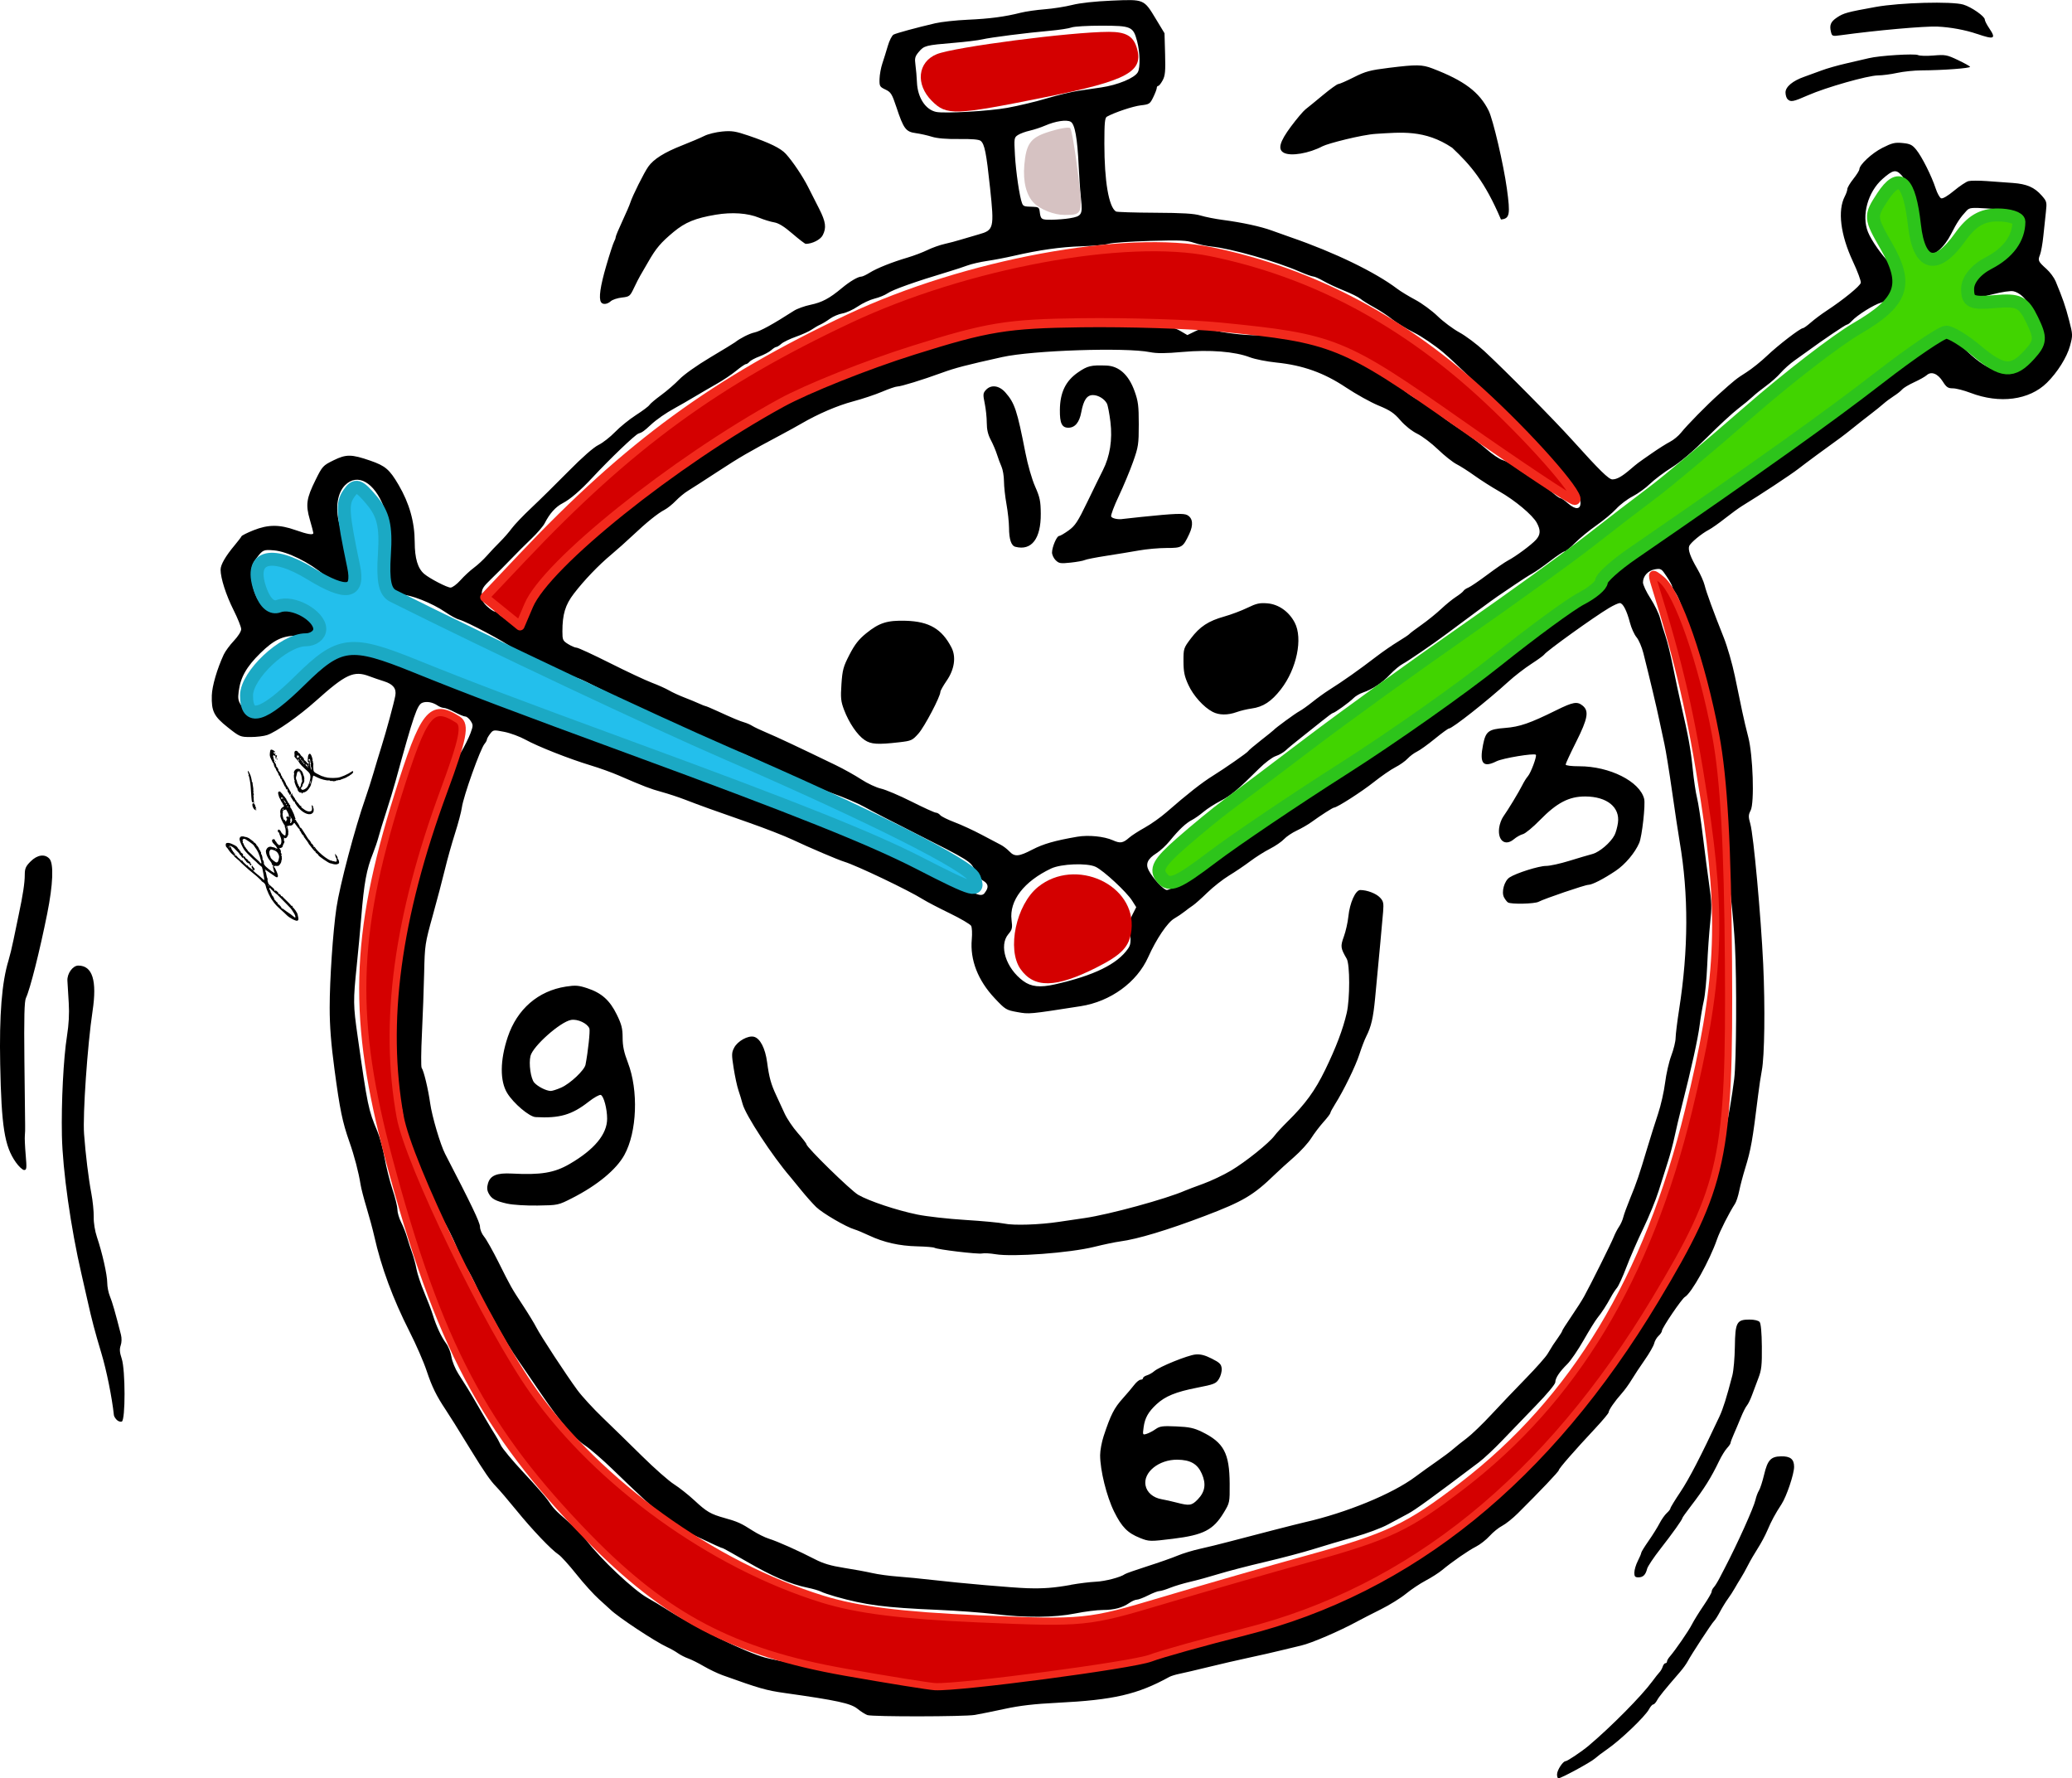 <?xml version="1.0" encoding="UTF-8" standalone="no"?>
<svg xmlns:dc="http://purl.org/dc/elements/1.1/" xmlns:cc="http://creativecommons.org/ns#" xmlns:rdf="http://www.w3.org/1999/02/22-rdf-syntax-ns#" xmlns:svg="http://www.w3.org/2000/svg" xmlns="http://www.w3.org/2000/svg" xmlns:sodipodi="http://sodipodi.sourceforge.net/DTD/sodipodi-0.dtd" xmlns:inkscape="http://www.inkscape.org/namespaces/inkscape" width="107.103mm" height="91.912mm" viewBox="0 0 107.103 91.912" version="1.1" id="svg8" inkscape:version="1.0.1 (3bc2e813f5, 2020-09-07)" sodipodi:docname="tempo.svg">
  <defs id="defs2">
    <pattern id="EMFhbasepattern" patternUnits="userSpaceOnUse" width="6" height="6" x="0" y="0"></pattern>
  </defs>
  <g inkscape:label="Layer 1" inkscape:groupmode="layer" id="layer1" transform="translate(-33.709,-47.427)">
    <path style="fill:#000000;stroke-width:0.089" d="m 114.194,139.13 c 0,-0.211 0.304,-0.678 0.441,-0.678 0.091,0 0.843,-0.505 1.195,-0.802 1.168,-0.986 2.733,-2.568 3.291,-3.328 0.143,-0.195 0.309,-0.405 0.369,-0.467 0.06,-0.061 0.134,-0.191 0.165,-0.289 0.031,-0.097 0.093,-0.177 0.139,-0.177 0.046,0 0.083,-0.04 0.083,-0.089 0,-0.049 0.061,-0.159 0.136,-0.244 0.29,-0.333 0.983,-1.338 1.151,-1.671 0.097,-0.192 0.367,-0.628 0.599,-0.968 0.232,-0.34 0.422,-0.667 0.422,-0.726 0,-0.059 0.05,-0.161 0.111,-0.225 0.061,-0.065 0.194,-0.277 0.295,-0.473 0.101,-0.195 0.226,-0.435 0.277,-0.533 0.654,-1.253 1.498,-3.128 1.584,-3.52 0.036,-0.163 0.116,-0.377 0.178,-0.475 0.062,-0.098 0.182,-0.467 0.266,-0.819 0.181,-0.758 0.346,-0.938 0.871,-0.95 0.484,-0.011 0.68,0.145 0.68,0.542 0,0.376 -0.391,1.535 -0.652,1.934 -0.323,0.493 -0.526,0.87 -0.729,1.351 -0.107,0.254 -0.331,0.673 -0.498,0.932 -0.167,0.259 -0.394,0.651 -0.505,0.871 -0.111,0.22 -0.278,0.52 -0.371,0.666 -0.093,0.147 -0.237,0.386 -0.319,0.533 -0.082,0.147 -0.237,0.386 -0.345,0.533 -0.108,0.147 -0.292,0.446 -0.409,0.666 -0.117,0.22 -0.257,0.44 -0.311,0.488 -0.111,0.1 -1.187,1.745 -1.365,2.087 -0.064,0.122 -0.24,0.366 -0.392,0.541 -0.823,0.952 -1.086,1.276 -1.189,1.468 -0.063,0.116 -0.151,0.212 -0.198,0.212 -0.046,0 -0.142,0.11 -0.214,0.244 -0.205,0.382 -1.495,1.614 -2.183,2.084 -0.22,0.15 -0.499,0.362 -0.622,0.471 -0.219,0.195 -1.74,1.019 -1.881,1.019 -0.04,0 -0.072,-0.095 -0.072,-0.21 z m -35.653,-3.063 c -0.099,-0.032 -0.328,-0.177 -0.509,-0.323 -0.348,-0.281 -1.059,-0.435 -3.745,-0.813 -0.974,-0.137 -1.313,-0.234 -3.223,-0.92 -0.256,-0.092 -0.695,-0.302 -0.977,-0.467 -0.281,-0.165 -0.643,-0.345 -0.804,-0.401 -0.161,-0.056 -0.401,-0.179 -0.533,-0.272 -0.132,-0.094 -0.38,-0.234 -0.551,-0.312 -0.62,-0.282 -2.556,-1.562 -2.939,-1.942 -0.069,-0.068 -0.337,-0.312 -0.596,-0.542 -0.259,-0.23 -0.782,-0.808 -1.161,-1.284 -0.379,-0.476 -0.794,-0.934 -0.922,-1.018 -0.373,-0.245 -1.361,-1.281 -2.179,-2.287 -0.417,-0.513 -0.891,-1.066 -1.052,-1.23 -0.289,-0.292 -0.626,-0.781 -1.308,-1.893 -0.739,-1.205 -1.067,-1.731 -1.295,-2.073 -0.482,-0.723 -0.712,-1.193 -0.983,-2.007 -0.152,-0.459 -0.551,-1.374 -0.886,-2.033 -0.861,-1.697 -1.463,-3.325 -1.823,-4.93 -0.077,-0.342 -0.255,-1.001 -0.395,-1.465 -0.141,-0.464 -0.281,-1.004 -0.312,-1.199 -0.101,-0.64 -0.322,-1.485 -0.579,-2.214 -0.362,-1.03 -0.492,-1.659 -0.771,-3.746 -0.178,-1.329 -0.248,-2.233 -0.248,-3.187 -3.6e-4,-1.451 0.168,-3.93 0.35,-5.168 0.169,-1.147 0.955,-4.119 1.499,-5.666 0.12,-0.342 0.305,-0.921 0.412,-1.288 0.106,-0.366 0.294,-0.986 0.417,-1.377 0.246,-0.781 0.649,-2.264 0.715,-2.632 0.065,-0.362 -0.113,-0.59 -0.576,-0.736 -0.231,-0.072 -0.58,-0.192 -0.775,-0.266 -0.797,-0.3 -1.21,-0.109 -2.753,1.274 -0.873,0.783 -2.047,1.605 -2.522,1.767 -0.166,0.057 -0.55,0.103 -0.852,0.103 -0.535,0 -0.569,-0.014 -1.182,-0.5 -0.718,-0.568 -0.85,-0.833 -0.826,-1.652 0.015,-0.484 0.275,-1.374 0.617,-2.111 0.08,-0.171 0.315,-0.491 0.523,-0.71 0.216,-0.228 0.379,-0.486 0.379,-0.601 2.7e-4,-0.111 -0.177,-0.554 -0.393,-0.985 -0.393,-0.783 -0.672,-1.651 -0.672,-2.091 0,-0.258 0.255,-0.699 0.735,-1.272 0.173,-0.207 0.329,-0.411 0.345,-0.453 0.016,-0.042 0.296,-0.182 0.622,-0.312 0.754,-0.3 1.338,-0.303 2.16,-0.012 0.634,0.224 0.932,0.273 0.932,0.154 0,-0.037 -0.081,-0.347 -0.18,-0.688 -0.225,-0.778 -0.178,-1.1 0.298,-2.061 0.35,-0.706 0.38,-0.739 0.931,-1.01 0.649,-0.319 0.923,-0.317 1.894,0.019 0.781,0.27 0.996,0.454 1.466,1.257 0.555,0.947 0.828,1.916 0.831,2.946 0.002,0.851 0.158,1.372 0.496,1.655 0.29,0.243 1.179,0.703 1.358,0.703 0.094,0 0.325,-0.172 0.512,-0.382 0.187,-0.21 0.5,-0.5 0.695,-0.644 0.195,-0.144 0.495,-0.422 0.666,-0.617 0.171,-0.195 0.473,-0.515 0.671,-0.71 0.198,-0.195 0.476,-0.513 0.617,-0.706 0.142,-0.193 0.599,-0.671 1.016,-1.063 0.417,-0.392 1.278,-1.24 1.913,-1.884 0.719,-0.729 1.305,-1.244 1.554,-1.365 0.22,-0.107 0.608,-0.41 0.862,-0.673 0.254,-0.263 0.741,-0.656 1.08,-0.874 0.34,-0.218 0.651,-0.451 0.692,-0.519 0.041,-0.068 0.314,-0.298 0.607,-0.512 0.293,-0.214 0.716,-0.581 0.941,-0.814 0.239,-0.249 0.902,-0.719 1.598,-1.134 0.655,-0.39 1.23,-0.741 1.279,-0.78 0.258,-0.206 0.745,-0.453 1,-0.507 0.302,-0.064 0.95,-0.42 2.048,-1.125 0.163,-0.104 0.547,-0.243 0.854,-0.307 0.597,-0.125 0.977,-0.327 1.615,-0.859 0.423,-0.352 0.841,-0.598 1.016,-0.598 0.058,0 0.249,-0.09 0.425,-0.2 0.375,-0.234 1.155,-0.546 1.966,-0.785 0.317,-0.094 0.777,-0.268 1.021,-0.387 0.244,-0.119 0.643,-0.261 0.887,-0.315 0.244,-0.054 0.623,-0.155 0.844,-0.224 0.22,-0.069 0.634,-0.19 0.919,-0.27 0.785,-0.219 0.809,-0.317 0.588,-2.403 -0.192,-1.809 -0.282,-2.264 -0.484,-2.431 -0.088,-0.073 -0.455,-0.104 -1.122,-0.096 -0.652,0.008 -1.131,-0.032 -1.4,-0.117 -0.225,-0.071 -0.601,-0.155 -0.836,-0.187 -0.513,-0.069 -0.628,-0.223 -1,-1.345 -0.227,-0.682 -0.284,-0.774 -0.567,-0.908 -0.294,-0.139 -0.314,-0.175 -0.304,-0.547 0.006,-0.219 0.071,-0.578 0.145,-0.798 0.074,-0.22 0.202,-0.629 0.283,-0.909 0.081,-0.28 0.216,-0.544 0.299,-0.586 0.159,-0.08 1.174,-0.356 2.149,-0.584 0.317,-0.074 1.077,-0.157 1.687,-0.184 1.139,-0.051 1.91,-0.153 2.732,-0.361 0.257,-0.065 0.816,-0.146 1.243,-0.179 0.427,-0.033 1.067,-0.134 1.424,-0.224 0.405,-0.102 1.173,-0.186 2.048,-0.223 1.68,-0.072 1.65,-0.084 2.28,0.957 l 0.441,0.729 0.03,1.072 c 0.025,0.891 0.004,1.121 -0.125,1.36 -0.085,0.159 -0.189,0.289 -0.23,0.289 -0.041,0 -0.075,0.047 -0.075,0.105 0,0.058 -0.081,0.272 -0.18,0.476 -0.17,0.351 -0.205,0.374 -0.644,0.424 -0.402,0.046 -1.34,0.359 -1.752,0.584 -0.109,0.06 -0.133,0.312 -0.133,1.395 0,1.939 0.226,3.268 0.598,3.508 0.046,0.03 0.95,0.059 2.008,0.064 1.441,0.007 2.034,0.043 2.367,0.144 0.244,0.074 0.764,0.177 1.154,0.228 1.004,0.132 1.961,0.34 2.531,0.549 0.269,0.099 0.708,0.255 0.977,0.348 2.26,0.78 4.369,1.801 5.505,2.663 0.171,0.13 0.59,0.385 0.932,0.567 0.342,0.182 0.861,0.563 1.154,0.847 0.293,0.284 0.799,0.661 1.125,0.839 0.326,0.177 0.903,0.61 1.284,0.962 1.094,1.012 3.617,3.564 4.581,4.635 1.38,1.532 1.857,2 2.042,2 0.23,0 0.488,-0.143 0.914,-0.506 0.408,-0.347 0.347,-0.302 1.138,-0.852 0.333,-0.232 0.753,-0.496 0.932,-0.588 0.18,-0.092 0.433,-0.301 0.564,-0.465 0.314,-0.394 1.333,-1.431 1.951,-1.985 0.842,-0.755 0.905,-0.805 1.431,-1.139 0.281,-0.179 0.761,-0.563 1.066,-0.855 0.567,-0.541 1.716,-1.425 1.853,-1.425 0.042,0 0.226,-0.132 0.41,-0.293 0.183,-0.161 0.553,-0.438 0.822,-0.614 0.865,-0.568 1.73,-1.275 1.762,-1.44 0.017,-0.089 -0.167,-0.586 -0.41,-1.105 -0.641,-1.373 -0.798,-2.631 -0.417,-3.36 0.071,-0.136 0.13,-0.308 0.131,-0.381 8.9e-4,-0.073 0.141,-0.309 0.311,-0.523 0.17,-0.214 0.31,-0.437 0.31,-0.495 0,-0.233 0.64,-0.83 1.188,-1.108 0.501,-0.254 0.646,-0.289 1.044,-0.251 0.391,0.038 0.5,0.091 0.708,0.345 0.292,0.357 0.795,1.36 1.005,2.002 0.082,0.252 0.21,0.482 0.283,0.51 0.081,0.031 0.341,-0.122 0.665,-0.391 0.292,-0.243 0.629,-0.467 0.749,-0.497 0.12,-0.03 0.548,-0.031 0.951,-0.002 0.403,0.029 1.006,0.073 1.339,0.097 0.724,0.053 1.119,0.224 1.492,0.649 0.266,0.303 0.275,0.34 0.218,0.856 -0.033,0.297 -0.093,0.859 -0.133,1.25 -0.04,0.391 -0.118,0.824 -0.173,0.962 -0.117,0.293 -0.096,0.338 0.342,0.733 0.18,0.163 0.391,0.448 0.468,0.633 0.37,0.892 0.506,1.284 0.692,2.001 0.197,0.76 0.198,0.789 0.05,1.339 -0.158,0.582 -0.651,1.369 -1.194,1.904 -0.911,0.898 -2.44,1.099 -3.952,0.521 -0.335,-0.128 -0.745,-0.233 -0.909,-0.233 -0.252,0 -0.334,-0.056 -0.522,-0.354 -0.257,-0.408 -0.593,-0.54 -0.828,-0.327 -0.085,0.077 -0.379,0.242 -0.654,0.368 -0.275,0.126 -0.553,0.293 -0.618,0.371 -0.065,0.079 -0.259,0.233 -0.431,0.342 -0.172,0.11 -0.412,0.289 -0.534,0.398 -0.122,0.109 -0.422,0.351 -0.666,0.537 -0.244,0.186 -0.644,0.5 -0.888,0.698 -0.244,0.198 -0.543,0.43 -0.664,0.517 -0.759,0.544 -1.797,1.311 -2.177,1.607 -0.383,0.299 -2.006,1.37 -2.918,1.925 -0.16,0.098 -0.552,0.383 -0.87,0.634 -0.318,0.251 -0.695,0.517 -0.837,0.591 -0.383,0.199 -0.961,0.678 -1.022,0.847 -0.07,0.194 0.062,0.565 0.422,1.179 0.16,0.274 0.329,0.653 0.376,0.844 0.091,0.373 0.449,1.35 0.988,2.702 0.186,0.465 0.445,1.365 0.576,1.998 0.131,0.634 0.302,1.452 0.378,1.818 0.076,0.366 0.218,0.966 0.314,1.332 0.244,0.929 0.325,3.4 0.123,3.789 -0.121,0.234 -0.123,0.321 -0.015,0.703 0.165,0.585 0.546,4.751 0.663,7.231 0.105,2.232 0.071,4.781 -0.072,5.513 -0.052,0.265 -0.138,0.841 -0.192,1.281 -0.287,2.337 -0.369,2.802 -0.669,3.774 -0.113,0.366 -0.25,0.885 -0.304,1.153 -0.054,0.268 -0.151,0.568 -0.215,0.666 -0.307,0.471 -0.79,1.425 -0.934,1.844 -0.376,1.091 -1.324,2.792 -1.662,2.981 -0.16,0.089 -1.187,1.605 -1.187,1.751 0,0.057 -0.078,0.173 -0.173,0.259 -0.095,0.086 -0.197,0.262 -0.227,0.391 -0.03,0.129 -0.251,0.515 -0.491,0.857 -0.24,0.342 -0.543,0.802 -0.675,1.021 -0.131,0.22 -0.363,0.54 -0.515,0.71 -0.357,0.401 -0.672,0.856 -0.672,0.971 0,0.05 -0.31,0.421 -0.688,0.826 -1.083,1.158 -1.887,2.08 -1.887,2.163 0,0.07 -0.945,1.065 -2.122,2.235 -0.264,0.262 -0.626,0.551 -0.805,0.643 -0.179,0.091 -0.471,0.327 -0.649,0.524 -0.178,0.197 -0.495,0.445 -0.704,0.551 -0.397,0.201 -1.224,0.773 -1.757,1.216 -0.171,0.142 -0.552,0.385 -0.847,0.541 -0.295,0.156 -0.755,0.463 -1.021,0.682 -0.267,0.219 -0.844,0.578 -1.284,0.797 -0.44,0.219 -0.979,0.496 -1.199,0.615 -0.939,0.512 -2.395,1.14 -2.93,1.262 -0.317,0.073 -0.817,0.193 -1.11,0.267 -0.293,0.074 -0.992,0.233 -1.554,0.353 -0.562,0.12 -1.521,0.341 -2.131,0.491 -0.61,0.15 -1.278,0.306 -1.483,0.347 -0.205,0.041 -0.445,0.114 -0.533,0.162 -1.655,0.91 -2.88,1.193 -5.798,1.339 -1.184,0.059 -1.94,0.147 -2.708,0.314 -0.586,0.127 -1.285,0.268 -1.554,0.314 -0.543,0.092 -5.269,0.099 -5.552,0.008 z m 6.174,-1.703 c 0.513,-0.055 1.072,-0.135 1.243,-0.177 0.171,-0.042 0.95,-0.12 1.731,-0.173 1.756,-0.119 3.382,-0.32 4.084,-0.504 0.293,-0.077 0.992,-0.313 1.554,-0.525 0.562,-0.212 1.2,-0.413 1.42,-0.446 0.219,-0.033 0.54,-0.11 0.713,-0.171 0.173,-0.061 0.913,-0.236 1.644,-0.389 2.736,-0.573 4.774,-1.213 5.902,-1.852 0.22,-0.125 1.003,-0.534 1.741,-0.909 0.738,-0.376 1.688,-0.935 2.113,-1.244 0.425,-0.309 0.968,-0.685 1.207,-0.836 2.132,-1.349 4.235,-3.197 5.829,-5.124 0.319,-0.386 0.628,-0.732 0.686,-0.768 0.094,-0.059 0.438,-0.488 1.543,-1.92 0.183,-0.238 0.428,-0.535 0.544,-0.66 0.346,-0.374 0.78,-1.027 1.263,-1.902 0.251,-0.454 0.664,-1.105 0.917,-1.447 0.495,-0.668 2.182,-3.572 2.182,-3.756 0,-0.098 0.526,-1.274 0.843,-1.884 0.141,-0.271 0.774,-2.549 0.963,-3.464 0.23,-1.112 0.403,-2.132 0.514,-3.02 0.114,-0.908 0.137,-5.083 0.038,-6.927 -0.071,-1.334 -0.296,-3.448 -0.382,-3.586 -0.034,-0.055 -0.087,-1.338 -0.118,-2.853 -0.047,-2.314 -0.08,-2.81 -0.208,-3.108 -0.084,-0.195 -0.207,-0.775 -0.274,-1.288 -0.298,-2.276 -0.736,-4.053 -1.319,-5.346 -0.073,-0.161 -0.18,-0.453 -0.24,-0.648 -0.238,-0.788 -0.386,-1.166 -0.542,-1.39 -0.09,-0.13 -0.164,-0.273 -0.164,-0.318 0,-0.045 -0.126,-0.273 -0.281,-0.506 -0.266,-0.402 -0.298,-0.421 -0.597,-0.373 -0.359,0.058 -0.627,0.347 -0.629,0.678 -8.9e-4,0.122 0.173,0.493 0.387,0.824 0.214,0.331 0.436,0.791 0.495,1.021 0.059,0.23 0.186,0.65 0.282,0.931 0.097,0.282 0.273,1.001 0.392,1.599 0.119,0.597 0.299,1.446 0.401,1.886 0.394,1.707 0.51,2.346 0.613,3.362 0.058,0.579 0.159,1.259 0.224,1.51 0.065,0.251 0.203,1.156 0.306,2.011 0.104,0.855 0.253,1.998 0.332,2.542 0.12,0.824 0.127,1.14 0.043,1.909 -0.055,0.507 -0.125,1.502 -0.155,2.21 -0.03,0.708 -0.109,1.528 -0.176,1.821 -0.067,0.293 -0.163,0.853 -0.212,1.243 -0.091,0.715 -0.425,2.236 -0.908,4.13 -0.143,0.562 -0.318,1.299 -0.388,1.638 -0.07,0.339 -0.224,0.919 -0.342,1.288 -0.118,0.369 -0.335,1.055 -0.483,1.525 -0.148,0.47 -0.507,1.349 -0.8,1.954 -0.292,0.605 -0.682,1.499 -0.867,1.988 -0.185,0.488 -0.404,0.968 -0.487,1.066 -0.083,0.098 -0.227,0.317 -0.318,0.488 -0.22,0.409 -0.467,0.79 -0.697,1.074 -0.103,0.127 -0.422,0.643 -0.71,1.147 -0.288,0.504 -0.665,1.057 -0.838,1.228 -0.412,0.407 -0.624,0.728 -0.625,0.942 0,0.1 -0.423,0.609 -1,1.203 -0.549,0.566 -1.335,1.381 -1.746,1.811 -0.411,0.43 -0.95,0.935 -1.199,1.122 -2.434,1.839 -3.308,2.473 -3.669,2.662 -0.233,0.122 -0.696,0.371 -1.031,0.553 -0.337,0.184 -1.108,0.472 -1.731,0.647 -0.618,0.173 -1.563,0.453 -2.101,0.622 -0.537,0.169 -1.676,0.47 -2.531,0.67 -0.855,0.2 -1.933,0.48 -2.397,0.623 -0.464,0.143 -1.123,0.324 -1.465,0.402 -0.342,0.079 -0.809,0.219 -1.038,0.311 -0.229,0.093 -0.48,0.169 -0.558,0.169 -0.078,0 -0.339,0.1 -0.58,0.222 -0.241,0.122 -0.503,0.222 -0.583,0.222 -0.08,0 -0.251,0.074 -0.38,0.164 -0.367,0.255 -0.791,0.369 -1.381,0.37 -0.298,8.9e-4 -0.935,0.08 -1.416,0.178 -1.08,0.218 -2.57,0.23 -4.187,0.032 -0.635,-0.077 -1.933,-0.174 -2.886,-0.215 -2.794,-0.119 -3.763,-0.245 -5.328,-0.688 -0.317,-0.09 -0.657,-0.206 -0.755,-0.259 -0.098,-0.052 -0.416,-0.144 -0.708,-0.204 -0.866,-0.178 -1.798,-0.579 -3.1,-1.332 -0.675,-0.391 -1.247,-0.71 -1.272,-0.71 -0.054,0 -0.342,-0.13 -1.536,-0.694 -1.112,-0.525 -1.682,-0.989 -4.145,-3.374 -0.52,-0.503 -1.159,-1.057 -1.42,-1.23 -0.575,-0.382 -1.283,-1.214 -2.292,-2.694 -0.416,-0.611 -0.926,-1.357 -1.134,-1.658 -0.453,-0.658 -0.704,-1.073 -1.254,-2.072 -0.228,-0.415 -0.454,-0.815 -0.501,-0.888 -0.047,-0.073 -0.233,-0.453 -0.413,-0.844 -0.18,-0.391 -0.418,-0.85 -0.53,-1.021 -0.111,-0.171 -0.351,-0.671 -0.534,-1.11 -0.183,-0.44 -0.504,-1.084 -0.715,-1.432 -0.21,-0.348 -0.383,-0.682 -0.383,-0.743 0,-0.061 -0.218,-0.544 -0.484,-1.073 -0.741,-1.474 -0.994,-2.178 -1.113,-3.092 -0.059,-0.454 -0.144,-0.952 -0.19,-1.106 -0.132,-0.45 -0.274,-2.061 -0.277,-3.166 -0.009,-2.563 0.026,-3.798 0.115,-4.085 0.18,-0.581 0.421,-1.641 0.484,-2.131 0.034,-0.269 0.134,-0.708 0.221,-0.977 0.173,-0.536 0.316,-1.159 0.407,-1.776 0.053,-0.362 0.498,-1.683 0.792,-2.353 0.064,-0.147 0.203,-0.579 0.309,-0.96 0.106,-0.382 0.31,-0.955 0.453,-1.274 0.143,-0.319 0.26,-0.624 0.26,-0.677 0,-0.054 0.155,-0.36 0.345,-0.68 0.19,-0.32 0.415,-0.772 0.5,-1.003 0.144,-0.392 0.145,-0.435 0.008,-0.644 -0.081,-0.123 -0.204,-0.224 -0.273,-0.224 -0.07,0 -0.314,-0.1 -0.544,-0.222 -0.23,-0.122 -0.483,-0.222 -0.562,-0.222 -0.08,0 -0.223,-0.054 -0.32,-0.119 -0.258,-0.176 -0.567,-0.234 -0.791,-0.149 -0.27,0.103 -0.444,0.61 -1.387,4.043 -0.107,0.391 -0.325,1.11 -0.485,1.599 -0.159,0.488 -0.337,1.068 -0.395,1.288 -0.058,0.22 -0.187,0.599 -0.285,0.844 -0.338,0.838 -0.466,1.532 -0.612,3.33 -0.05,0.611 -0.154,1.73 -0.232,2.487 -0.187,1.817 -0.185,2.028 0.045,3.641 0.513,3.607 0.557,3.819 1.024,4.926 0.123,0.291 0.291,0.911 0.373,1.377 0.082,0.466 0.265,1.193 0.405,1.616 0.141,0.423 0.256,0.894 0.256,1.047 0,0.153 0.086,0.446 0.191,0.652 0.105,0.206 0.242,0.554 0.305,0.774 0.063,0.22 0.18,0.579 0.26,0.799 0.08,0.219 0.184,0.603 0.23,0.851 0.046,0.249 0.226,0.789 0.399,1.2 0.174,0.411 0.373,0.932 0.442,1.158 0.183,0.592 0.44,1.144 0.689,1.481 0.12,0.161 0.245,0.477 0.278,0.701 0.034,0.224 0.192,0.612 0.351,0.861 0.435,0.681 0.614,0.968 0.726,1.164 0.397,0.695 1.057,1.814 1.18,1.998 0.082,0.122 0.213,0.362 0.291,0.533 0.079,0.171 0.61,0.81 1.182,1.421 0.571,0.611 1.133,1.25 1.249,1.421 0.301,0.445 0.371,0.519 1.046,1.102 0.334,0.289 0.761,0.728 0.949,0.977 0.723,0.956 2.452,2.583 3.165,2.978 0.236,0.131 0.689,0.402 1.006,0.603 1.53,0.969 4.029,2.193 5.061,2.478 0.559,0.155 3.183,0.624 4.173,0.746 0.366,0.045 1.185,0.188 1.82,0.318 1.708,0.349 3.523,0.418 5.461,0.209 z m 4.351,-5.029 c 0.415,-0.074 0.994,-0.145 1.287,-0.158 0.485,-0.022 1.281,-0.23 1.507,-0.394 0.05,-0.036 0.57,-0.219 1.156,-0.406 0.586,-0.187 1.287,-0.433 1.558,-0.547 0.271,-0.114 0.79,-0.272 1.154,-0.352 0.364,-0.08 1.042,-0.246 1.505,-0.369 1.262,-0.335 3.553,-0.923 3.907,-1.003 2.164,-0.491 4.54,-1.467 5.727,-2.353 0.293,-0.219 0.792,-0.577 1.11,-0.797 0.317,-0.219 0.697,-0.504 0.844,-0.633 0.147,-0.129 0.466,-0.384 0.71,-0.567 0.244,-0.183 0.824,-0.741 1.287,-1.241 0.464,-0.499 1.263,-1.337 1.776,-1.862 0.513,-0.525 1.012,-1.089 1.11,-1.253 0.243,-0.41 0.324,-0.534 0.555,-0.856 0.11,-0.153 0.2,-0.302 0.2,-0.332 0,-0.029 0.212,-0.363 0.471,-0.741 0.259,-0.378 0.558,-0.847 0.665,-1.043 0.364,-0.664 1.403,-2.752 1.526,-3.064 0.067,-0.171 0.192,-0.413 0.278,-0.538 0.086,-0.125 0.184,-0.345 0.218,-0.488 0.034,-0.144 0.194,-0.581 0.354,-0.971 0.333,-0.808 0.464,-1.194 0.883,-2.594 0.164,-0.547 0.416,-1.347 0.56,-1.776 0.144,-0.43 0.308,-1.153 0.365,-1.608 0.056,-0.455 0.201,-1.089 0.322,-1.409 0.121,-0.32 0.22,-0.728 0.221,-0.905 0.001,-0.177 0.083,-0.842 0.182,-1.477 0.484,-3.095 0.493,-5.941 0.029,-8.659 -0.071,-0.415 -0.249,-1.594 -0.395,-2.62 -0.146,-1.026 -0.324,-2.125 -0.395,-2.442 -0.071,-0.317 -0.191,-0.877 -0.267,-1.243 -0.128,-0.619 -0.485,-2.12 -0.821,-3.454 -0.079,-0.312 -0.237,-0.68 -0.352,-0.816 -0.115,-0.136 -0.267,-0.472 -0.339,-0.746 -0.165,-0.634 -0.365,-1.022 -0.528,-1.022 -0.07,0 -0.319,0.113 -0.553,0.252 -0.762,0.451 -3.248,2.237 -3.354,2.41 -0.03,0.048 -0.333,0.268 -0.673,0.488 -0.34,0.22 -0.871,0.63 -1.179,0.912 -1.089,0.994 -2.899,2.421 -3.07,2.421 -0.044,0 -0.374,0.24 -0.732,0.533 -0.358,0.293 -0.772,0.59 -0.919,0.66 -0.147,0.07 -0.367,0.234 -0.488,0.364 -0.121,0.13 -0.406,0.331 -0.632,0.446 -0.226,0.115 -0.723,0.457 -1.104,0.76 -0.631,0.502 -1.906,1.32 -2.062,1.324 -0.069,0.002 -0.669,0.386 -1.179,0.755 -0.174,0.126 -0.514,0.322 -0.755,0.435 -0.241,0.113 -0.537,0.313 -0.658,0.444 -0.121,0.131 -0.446,0.353 -0.724,0.495 -0.278,0.141 -0.739,0.432 -1.024,0.647 -0.285,0.215 -0.777,0.547 -1.092,0.738 -0.315,0.191 -0.82,0.588 -1.121,0.881 -0.301,0.293 -0.638,0.593 -0.749,0.666 -0.111,0.073 -0.306,0.216 -0.433,0.318 -0.128,0.102 -0.365,0.262 -0.528,0.355 -0.349,0.201 -0.929,1.06 -1.345,1.991 -0.583,1.306 -1.948,2.299 -3.491,2.54 -2.684,0.419 -2.655,0.416 -3.276,0.305 -0.574,-0.103 -0.618,-0.129 -1.166,-0.711 -0.872,-0.925 -1.284,-1.984 -1.188,-3.051 0.027,-0.297 0.012,-0.61 -0.033,-0.694 -0.045,-0.084 -0.546,-0.378 -1.113,-0.653 -0.567,-0.275 -1.188,-0.599 -1.38,-0.72 -0.725,-0.458 -3.421,-1.746 -4.071,-1.944 -0.326,-0.1 -1.796,-0.726 -2.664,-1.136 -0.415,-0.196 -1.434,-0.593 -2.264,-0.883 -1.898,-0.663 -2.506,-0.882 -3.285,-1.183 -0.342,-0.132 -0.89,-0.313 -1.218,-0.402 -0.576,-0.156 -0.914,-0.286 -2.245,-0.862 -0.342,-0.148 -0.981,-0.378 -1.421,-0.51 -1.103,-0.333 -2.735,-0.976 -3.374,-1.329 -0.293,-0.162 -0.788,-0.345 -1.099,-0.406 -0.555,-0.109 -0.57,-0.107 -0.731,0.103 -0.09,0.117 -0.165,0.25 -0.166,0.295 -0.001,0.045 -0.056,0.145 -0.121,0.222 -0.219,0.258 -1.094,2.71 -1.173,3.289 -0.03,0.222 -0.19,0.824 -0.354,1.337 -0.164,0.513 -0.4,1.352 -0.523,1.865 -0.123,0.513 -0.408,1.592 -0.632,2.398 -0.395,1.422 -0.408,1.509 -0.44,2.931 -0.018,0.806 -0.07,2.225 -0.115,3.153 -0.046,0.928 -0.052,1.727 -0.014,1.776 0.107,0.138 0.337,1.093 0.439,1.825 0.095,0.68 0.527,2.142 0.772,2.616 1.354,2.611 1.804,3.549 1.804,3.768 0,0.143 0.095,0.371 0.211,0.51 0.116,0.138 0.45,0.731 0.743,1.317 0.647,1.295 0.662,1.323 1.281,2.265 0.273,0.415 0.577,0.915 0.676,1.11 0.222,0.437 1.546,2.457 2.124,3.242 0.234,0.318 0.821,0.957 1.304,1.421 0.483,0.464 1.399,1.358 2.036,1.987 0.637,0.629 1.38,1.285 1.653,1.457 0.272,0.173 0.745,0.547 1.051,0.831 0.641,0.596 0.844,0.714 1.575,0.917 0.652,0.181 0.847,0.269 1.442,0.652 0.256,0.165 0.636,0.353 0.844,0.417 0.438,0.135 1.545,0.63 2.375,1.06 0.424,0.22 0.821,0.338 1.495,0.444 0.505,0.079 1.164,0.2 1.465,0.269 0.301,0.069 0.887,0.149 1.302,0.179 0.415,0.03 1.234,0.11 1.82,0.178 1.477,0.171 4.137,0.402 4.884,0.426 0.848,0.026 1.376,-0.014 2.264,-0.172 z m 3.565,-2.423 c -0.634,-0.251 -0.939,-0.562 -1.331,-1.354 -0.39,-0.788 -0.725,-2.14 -0.725,-2.924 0,-0.239 0.083,-0.684 0.184,-0.989 0.365,-1.103 0.54,-1.446 0.995,-1.951 0.206,-0.229 0.467,-0.538 0.581,-0.687 0.114,-0.149 0.263,-0.271 0.333,-0.271 0.07,0 0.126,-0.037 0.126,-0.083 0,-0.046 0.09,-0.11 0.2,-0.143 0.11,-0.033 0.28,-0.129 0.377,-0.214 0.272,-0.234 1.731,-0.825 2.131,-0.863 0.26,-0.025 0.486,0.033 0.844,0.213 0.412,0.208 0.492,0.288 0.513,0.513 0.013,0.147 -0.05,0.387 -0.141,0.534 -0.152,0.246 -0.243,0.283 -1.139,0.458 -1.093,0.214 -1.642,0.439 -2.091,0.856 -0.425,0.395 -0.598,0.704 -0.664,1.182 -0.055,0.402 -0.052,0.409 0.157,0.344 0.117,-0.036 0.326,-0.146 0.463,-0.243 0.217,-0.153 0.36,-0.172 1.07,-0.14 0.672,0.029 0.912,0.081 1.328,0.284 1.127,0.552 1.42,1.099 1.429,2.679 0.006,0.968 0.002,0.987 -0.305,1.494 -0.542,0.895 -1.046,1.155 -2.619,1.349 -1.197,0.148 -1.239,0.147 -1.718,-0.043 z m 2.991,-1.99 c 0.379,-0.391 0.443,-0.799 0.209,-1.328 -0.225,-0.509 -0.589,-0.717 -1.266,-0.724 -0.952,-0.01 -1.77,0.65 -1.643,1.326 0.068,0.364 0.391,0.641 0.836,0.718 0.178,0.031 0.524,0.108 0.768,0.172 0.669,0.175 0.784,0.158 1.096,-0.164 z m -10.463,-12.673 c -0.269,-0.045 -0.577,-0.062 -0.686,-0.038 -0.214,0.048 -2.315,-0.203 -2.462,-0.294 -0.049,-0.03 -0.451,-0.064 -0.893,-0.074 -0.923,-0.022 -1.724,-0.203 -2.486,-0.561 -0.293,-0.138 -0.633,-0.28 -0.755,-0.315 -0.433,-0.125 -1.652,-0.837 -1.979,-1.155 -0.183,-0.178 -0.532,-0.57 -0.776,-0.872 -0.244,-0.302 -0.495,-0.609 -0.558,-0.682 -0.936,-1.087 -2.314,-3.191 -2.468,-3.77 -0.053,-0.198 -0.151,-0.52 -0.218,-0.715 -0.067,-0.195 -0.178,-0.706 -0.245,-1.134 -0.112,-0.708 -0.11,-0.805 0.027,-1.066 0.179,-0.341 0.718,-0.638 1.02,-0.562 0.32,0.08 0.585,0.592 0.682,1.319 0.104,0.782 0.2,1.13 0.472,1.71 0.114,0.244 0.308,0.664 0.43,0.932 0.122,0.269 0.426,0.721 0.675,1.004 0.25,0.284 0.454,0.548 0.454,0.587 0,0.156 2.29,2.394 2.678,2.618 0.563,0.325 1.989,0.8 3.057,1.019 0.484,0.099 1.597,0.224 2.472,0.278 0.876,0.054 1.786,0.139 2.024,0.19 0.483,0.104 1.812,0.061 2.822,-0.091 0.366,-0.055 0.966,-0.143 1.332,-0.196 1.266,-0.183 4.216,-0.99 5.194,-1.42 0.098,-0.043 0.515,-0.201 0.927,-0.35 0.412,-0.15 1.06,-0.457 1.44,-0.683 0.755,-0.449 1.968,-1.422 2.253,-1.807 0.099,-0.134 0.399,-0.459 0.666,-0.722 0.928,-0.914 1.426,-1.599 1.955,-2.687 0.562,-1.157 0.916,-2.094 1.11,-2.935 0.168,-0.73 0.167,-2.505 -0.002,-2.798 -0.321,-0.556 -0.331,-0.638 -0.146,-1.151 0.098,-0.27 0.201,-0.732 0.231,-1.025 0.071,-0.71 0.37,-1.377 0.616,-1.376 0.357,9.6e-4 0.821,0.179 1.021,0.391 0.175,0.186 0.196,0.283 0.16,0.733 -0.039,0.485 -0.209,2.323 -0.414,4.47 -0.096,1.011 -0.202,1.468 -0.452,1.96 -0.089,0.174 -0.25,0.594 -0.359,0.933 -0.197,0.614 -0.815,1.879 -1.264,2.59 -0.131,0.207 -0.238,0.408 -0.238,0.447 0,0.039 -0.161,0.25 -0.357,0.468 -0.196,0.218 -0.483,0.596 -0.637,0.84 -0.154,0.244 -0.555,0.684 -0.892,0.977 -0.336,0.293 -0.779,0.695 -0.983,0.893 -1.109,1.076 -1.64,1.39 -3.613,2.14 -1.943,0.738 -3.484,1.202 -4.395,1.322 -0.244,0.032 -0.844,0.158 -1.332,0.279 -1.259,0.313 -4.2,0.532 -5.106,0.379 z m -25.219,-2.609 c -0.624,-0.142 -0.82,-0.249 -0.97,-0.53 -0.088,-0.164 -0.098,-0.306 -0.038,-0.518 0.118,-0.411 0.456,-0.552 1.231,-0.511 1.502,0.08 2.196,-0.035 2.984,-0.492 1.285,-0.745 1.945,-1.541 1.945,-2.345 0,-0.508 -0.175,-1.167 -0.326,-1.225 -0.068,-0.026 -0.352,0.132 -0.631,0.351 -0.864,0.678 -1.502,0.863 -2.742,0.793 -0.323,-0.018 -1.134,-0.703 -1.463,-1.236 -0.387,-0.626 -0.378,-1.702 0.025,-2.904 0.483,-1.44 1.572,-2.384 3.007,-2.605 0.492,-0.076 0.654,-0.064 1.1,0.083 0.742,0.244 1.167,0.623 1.527,1.359 0.251,0.512 0.303,0.72 0.304,1.199 2.7e-4,0.433 0.069,0.759 0.273,1.29 0.553,1.442 0.472,3.583 -0.182,4.77 -0.415,0.754 -1.399,1.569 -2.692,2.227 -0.728,0.371 -0.733,0.372 -1.795,0.388 -0.599,0.009 -1.28,-0.033 -1.555,-0.096 z m 2.782,-6.004 c 0.465,-0.206 1.197,-0.897 1.253,-1.182 0.131,-0.68 0.246,-1.751 0.2,-1.871 -0.102,-0.265 -0.61,-0.502 -0.948,-0.442 -0.555,0.098 -1.969,1.353 -2.096,1.861 -0.099,0.393 0.012,1.175 0.195,1.38 0.184,0.206 0.614,0.424 0.847,0.43 0.079,0.002 0.327,-0.077 0.55,-0.176 z m 48.932,-9.569 c -0.054,-0.036 -0.145,-0.155 -0.203,-0.265 -0.144,-0.274 0.016,-0.848 0.287,-1.026 0.346,-0.226 1.515,-0.595 1.889,-0.595 0.194,0 0.73,-0.117 1.192,-0.26 0.462,-0.143 1,-0.302 1.195,-0.353 0.373,-0.098 0.948,-0.588 1.152,-0.981 0.065,-0.126 0.144,-0.409 0.175,-0.628 0.115,-0.81 -0.562,-1.361 -1.682,-1.367 -0.844,-0.005 -1.472,0.321 -2.353,1.223 -0.358,0.367 -0.752,0.692 -0.875,0.723 -0.123,0.031 -0.335,0.15 -0.471,0.265 -0.448,0.377 -0.847,0.067 -0.759,-0.592 0.025,-0.19 0.12,-0.449 0.21,-0.575 0.249,-0.349 0.812,-1.28 0.986,-1.629 0.085,-0.171 0.214,-0.378 0.288,-0.46 0.155,-0.173 0.478,-1.045 0.412,-1.111 -0.092,-0.092 -1.713,0.176 -2.035,0.338 -0.696,0.348 -0.887,0.114 -0.695,-0.849 0.141,-0.705 0.275,-0.808 1.142,-0.875 0.754,-0.058 1.278,-0.239 2.641,-0.913 0.877,-0.433 1.085,-0.469 1.369,-0.237 0.336,0.275 0.265,0.667 -0.335,1.864 -0.3,0.598 -0.546,1.127 -0.546,1.177 0,0.053 0.288,0.09 0.708,0.09 1.566,0 3.123,0.783 3.35,1.683 0.074,0.293 -0.11,1.944 -0.254,2.278 -0.22,0.513 -0.728,1.115 -1.218,1.443 -0.634,0.425 -1.217,0.723 -1.413,0.724 -0.171,3.5e-4 -2.273,0.716 -2.57,0.875 -0.209,0.112 -1.431,0.138 -1.587,0.034 z m -23.411,4.235 c 2.019,-0.456 3.222,-1.045 3.778,-1.85 0.13,-0.188 0.149,-0.336 0.103,-0.818 -0.047,-0.494 -0.026,-0.646 0.131,-0.954 l 0.187,-0.366 -0.213,-0.337 c -0.283,-0.448 -1.475,-1.555 -1.886,-1.749 -0.44,-0.209 -1.781,-0.158 -2.3,0.087 -1.403,0.663 -2.171,1.662 -2.046,2.662 0.052,0.415 0.034,0.494 -0.169,0.735 -0.494,0.588 -0.12,1.759 0.771,2.415 0.41,0.302 0.867,0.351 1.642,0.176 z m -3.639,-4.722 c 0.225,-0.281 0.203,-0.47 -0.074,-0.634 -0.161,-0.095 -0.341,-0.318 -0.437,-0.542 -0.194,-0.452 -0.268,-0.498 -3.108,-1.929 -1.099,-0.554 -2.264,-1.157 -2.59,-1.341 -0.326,-0.184 -1.088,-0.508 -1.694,-0.721 -0.606,-0.213 -1.902,-0.77 -2.879,-1.24 -0.977,-0.469 -1.804,-0.853 -1.837,-0.853 -0.16,0 -1.804,-0.69 -2.653,-1.114 -0.525,-0.262 -1.344,-0.622 -1.82,-0.801 -0.477,-0.179 -0.966,-0.395 -1.088,-0.481 -0.249,-0.175 -2.697,-1.423 -2.791,-1.423 -0.078,0 -2.116,-0.909 -2.577,-1.149 -0.193,-0.101 -0.402,-0.183 -0.463,-0.183 -0.061,0 -0.243,-0.115 -0.403,-0.256 -0.315,-0.276 -2.363,-1.366 -2.745,-1.461 -0.129,-0.032 -0.448,-0.205 -0.71,-0.385 -0.69,-0.474 -1.807,-0.914 -2.326,-0.916 -0.354,-0.001 -0.474,-0.046 -0.688,-0.261 -0.313,-0.313 -0.324,-0.524 -0.083,-1.533 0.263,-1.096 0.238,-1.878 -0.087,-2.721 -0.496,-1.286 -1.362,-1.775 -2.005,-1.132 -0.391,0.391 -0.511,1.152 -0.307,1.956 0.087,0.344 0.23,0.966 0.317,1.381 0.087,0.415 0.232,0.903 0.322,1.084 0.09,0.181 0.164,0.373 0.164,0.426 0,0.11 -0.535,0.354 -0.774,0.354 -0.087,-1.7e-4 -0.438,-0.243 -0.78,-0.539 -0.768,-0.665 -1.922,-1.235 -2.619,-1.294 -0.545,-0.046 -0.575,-0.032 -0.92,0.427 -0.189,0.252 -0.245,0.427 -0.248,0.773 -0.005,0.625 0.241,1.34 0.558,1.619 0.233,0.205 0.305,0.223 0.636,0.159 0.773,-0.15 1.167,-0.101 1.538,0.192 0.363,0.285 0.598,0.7 0.517,0.911 -0.072,0.187 -0.443,0.327 -0.87,0.327 -0.757,0 -1.206,0.212 -1.912,0.904 -0.717,0.702 -1.028,1.251 -1.121,1.983 -0.048,0.377 -0.025,0.491 0.154,0.755 0.665,0.981 1.509,0.575 3.605,-1.736 0.308,-0.34 0.588,-0.659 0.622,-0.709 0.034,-0.051 0.177,-0.18 0.318,-0.289 0.217,-0.167 0.366,-0.196 0.977,-0.194 0.914,0.004 1.576,0.163 2.148,0.515 0.26,0.16 0.725,0.335 1.101,0.414 0.358,0.075 0.834,0.235 1.059,0.354 0.225,0.12 0.617,0.298 0.872,0.396 0.255,0.098 0.679,0.3 0.943,0.449 0.473,0.267 0.875,0.401 2.012,0.669 0.563,0.133 1.366,0.448 2.264,0.889 0.244,0.12 0.804,0.335 1.243,0.477 0.703,0.228 1.42,0.49 4.44,1.625 0.391,0.147 0.93,0.337 1.199,0.422 0.269,0.085 0.888,0.318 1.376,0.516 0.488,0.199 1.028,0.389 1.199,0.424 0.171,0.035 0.453,0.135 0.627,0.223 0.174,0.088 0.568,0.225 0.875,0.305 0.307,0.08 0.705,0.24 0.883,0.357 0.178,0.116 0.723,0.358 1.212,0.536 1.068,0.39 2.504,0.931 3.434,1.293 0.641,0.249 3.895,1.87 5.083,2.532 0.582,0.324 0.778,0.365 0.917,0.191 z m 9.902,-0.381 c 0.183,-0.124 0.466,-0.36 0.631,-0.524 0.164,-0.164 0.438,-0.392 0.608,-0.507 0.17,-0.115 0.485,-0.327 0.7,-0.471 0.215,-0.145 0.647,-0.464 0.961,-0.71 0.704,-0.552 1.2,-0.895 2.004,-1.389 0.649,-0.398 1.921,-1.243 1.998,-1.328 0.042,-0.046 0.459,-0.293 1.154,-0.683 0.617,-0.346 1.291,-0.766 1.465,-0.913 0.098,-0.082 0.248,-0.175 0.334,-0.205 0.238,-0.084 1.391,-0.846 1.841,-1.217 0.22,-0.181 0.759,-0.557 1.199,-0.835 0.44,-0.278 0.979,-0.645 1.199,-0.815 0.391,-0.302 0.567,-0.445 1.288,-1.048 0.195,-0.163 0.479,-0.372 0.63,-0.464 0.151,-0.092 0.558,-0.421 0.905,-0.733 0.347,-0.311 0.842,-0.724 1.101,-0.918 0.259,-0.194 0.571,-0.443 0.693,-0.555 0.328,-0.3 1.071,-0.802 1.94,-1.31 0.976,-0.57 1.231,-0.806 1.484,-1.37 0.205,-0.455 0.49,-0.655 0.937,-0.655 0.089,0 0.357,-0.17 0.596,-0.377 0.239,-0.208 0.61,-0.508 0.824,-0.668 0.69,-0.516 1.813,-1.328 2.576,-1.863 0.745,-0.522 1.388,-0.976 2.103,-1.483 0.388,-0.275 0.962,-0.614 1.526,-0.902 0.171,-0.087 0.491,-0.315 0.71,-0.506 0.22,-0.191 0.546,-0.422 0.724,-0.513 0.179,-0.091 0.338,-0.198 0.355,-0.238 0.017,-0.039 0.27,-0.263 0.563,-0.498 0.293,-0.234 0.693,-0.563 0.888,-0.729 0.469,-0.4 1.419,-1.106 1.873,-1.392 0.2,-0.126 0.42,-0.284 0.488,-0.352 0.069,-0.068 0.404,-0.321 0.746,-0.563 0.341,-0.242 0.952,-0.774 1.357,-1.183 l 0.736,-0.742 0.408,0.061 c 0.36,0.054 0.494,0.147 1.147,0.8 1.205,1.205 2.06,1.497 2.884,0.986 0.525,-0.326 1.062,-1.045 1.062,-1.424 0,-0.298 -0.325,-1.338 -0.558,-1.786 -0.181,-0.348 -0.498,-0.625 -0.796,-0.695 -0.148,-0.035 -0.59,0.03 -1.126,0.166 -1.048,0.266 -1.15,0.271 -1.303,0.068 -0.126,-0.166 -0.164,-0.806 -0.056,-0.957 0.126,-0.175 0.573,-0.413 1.027,-0.546 0.823,-0.242 1.317,-0.772 1.666,-1.785 0.141,-0.409 0.15,-0.525 0.057,-0.719 -0.164,-0.342 -0.445,-0.433 -1.542,-0.503 -0.919,-0.058 -1,-0.05 -1.154,0.115 -0.32,0.343 -0.494,0.603 -0.79,1.187 -0.364,0.715 -0.879,1.164 -1.353,1.178 -0.396,0.012 -0.416,-0.05 -0.538,-1.678 -0.097,-1.286 -0.336,-2.163 -0.696,-2.543 -0.275,-0.291 -0.435,-0.256 -0.963,0.209 -0.761,0.67 -1.097,1.891 -0.754,2.744 0.178,0.444 0.73,1.228 1.145,1.629 0.393,0.379 0.474,0.737 0.243,1.072 -0.066,0.096 -0.169,0.324 -0.228,0.507 -0.091,0.28 -0.165,0.348 -0.479,0.44 -0.392,0.115 -1.245,0.651 -1.522,0.956 -0.09,0.1 -0.201,0.182 -0.246,0.182 -0.069,0 -1.252,0.798 -2.04,1.377 -0.133,0.098 -0.433,0.313 -0.667,0.477 -0.234,0.165 -0.555,0.452 -0.715,0.637 -0.159,0.186 -0.499,0.489 -0.755,0.675 -0.256,0.186 -0.57,0.438 -0.699,0.562 -0.129,0.123 -0.468,0.404 -0.755,0.623 -0.286,0.219 -1.012,0.889 -1.612,1.489 -0.714,0.714 -1.34,1.247 -1.809,1.541 -0.395,0.247 -0.903,0.629 -1.128,0.849 -0.226,0.219 -0.63,0.511 -0.899,0.649 -0.269,0.138 -0.648,0.425 -0.844,0.64 -0.195,0.214 -0.655,0.598 -1.021,0.853 -0.366,0.255 -0.864,0.664 -1.107,0.908 -0.242,0.244 -0.488,0.444 -0.546,0.444 -0.058,0 -0.39,0.221 -0.739,0.49 -0.349,0.27 -0.763,0.56 -0.919,0.645 -0.157,0.085 -0.565,0.345 -0.906,0.578 -0.342,0.232 -0.753,0.512 -0.914,0.62 -0.235,0.159 -1.554,1.129 -2.63,1.935 -0.658,0.493 -2.007,1.417 -2.244,1.537 -0.156,0.079 -0.455,0.328 -0.666,0.553 -0.404,0.432 -0.904,0.764 -1.41,0.938 -0.168,0.057 -0.386,0.188 -0.485,0.29 -0.203,0.208 -0.973,0.763 -1.059,0.763 -0.031,0 -0.289,0.19 -0.574,0.422 -0.285,0.232 -0.773,0.62 -1.084,0.863 -0.311,0.243 -0.659,0.53 -0.773,0.64 -0.114,0.109 -0.35,0.246 -0.525,0.303 -0.177,0.058 -0.559,0.345 -0.863,0.648 -1.093,1.089 -1.458,1.395 -1.994,1.671 -0.301,0.155 -0.695,0.408 -0.876,0.563 -0.181,0.155 -0.45,0.343 -0.596,0.419 -0.318,0.164 -0.676,0.501 -1.143,1.076 -0.189,0.233 -0.5,0.522 -0.692,0.643 -0.461,0.291 -0.579,0.552 -0.402,0.889 0.214,0.409 0.771,1.011 0.935,1.011 0.083,0 0.3,-0.102 0.482,-0.226 z m -7.428,-1.864 c 0.557,-0.291 1.166,-0.465 2.313,-0.662 0.579,-0.1 1.39,-0.019 1.841,0.182 0.384,0.172 0.525,0.149 0.852,-0.139 0.122,-0.107 0.482,-0.339 0.799,-0.515 0.317,-0.176 0.82,-0.532 1.117,-0.791 1.083,-0.945 1.836,-1.536 2.41,-1.892 0.603,-0.374 1.785,-1.197 1.814,-1.264 0.017,-0.038 0.31,-0.288 0.652,-0.555 0.342,-0.267 0.642,-0.509 0.666,-0.537 0.103,-0.118 1.128,-0.868 1.332,-0.975 0.122,-0.064 0.426,-0.28 0.676,-0.48 0.25,-0.2 0.629,-0.474 0.844,-0.61 0.779,-0.494 1.531,-1.025 2.476,-1.748 0.317,-0.243 0.817,-0.587 1.11,-0.765 0.293,-0.178 0.553,-0.352 0.577,-0.386 0.024,-0.034 0.306,-0.248 0.627,-0.474 0.32,-0.227 0.78,-0.598 1.021,-0.826 0.241,-0.227 0.585,-0.507 0.764,-0.622 0.179,-0.115 0.353,-0.253 0.386,-0.307 0.033,-0.054 0.147,-0.131 0.252,-0.172 0.105,-0.041 0.548,-0.341 0.984,-0.667 0.436,-0.326 0.916,-0.656 1.066,-0.734 0.392,-0.203 1.216,-0.812 1.449,-1.073 0.236,-0.264 0.247,-0.494 0.041,-0.875 -0.216,-0.4 -1.129,-1.163 -1.942,-1.625 -0.383,-0.217 -0.956,-0.582 -1.273,-0.81 -0.317,-0.228 -0.737,-0.496 -0.932,-0.595 -0.195,-0.099 -0.628,-0.442 -0.961,-0.763 -0.333,-0.321 -0.816,-0.686 -1.074,-0.812 -0.279,-0.137 -0.63,-0.416 -0.868,-0.692 -0.327,-0.379 -0.532,-0.518 -1.135,-0.766 -0.404,-0.167 -1.16,-0.587 -1.679,-0.933 -1.137,-0.759 -2.229,-1.149 -3.607,-1.289 -0.488,-0.05 -1.099,-0.171 -1.357,-0.27 -0.776,-0.298 -2.075,-0.401 -3.474,-0.277 -0.894,0.08 -1.334,0.082 -1.696,0.01 -1.266,-0.253 -6.07,-0.093 -7.636,0.255 -1.882,0.418 -2.423,0.559 -3.119,0.813 -1.002,0.366 -2.117,0.709 -2.304,0.709 -0.084,0 -0.437,0.121 -0.784,0.269 -0.347,0.148 -1.019,0.372 -1.493,0.498 -0.819,0.218 -1.814,0.645 -2.69,1.155 -0.22,0.128 -0.679,0.381 -1.021,0.563 -1.714,0.912 -2.136,1.157 -3.285,1.908 -0.684,0.447 -1.383,0.898 -1.554,1.001 -0.171,0.104 -0.451,0.335 -0.622,0.513 -0.171,0.178 -0.431,0.387 -0.577,0.463 -0.352,0.183 -0.934,0.652 -1.643,1.322 -0.317,0.3 -0.817,0.746 -1.11,0.991 -0.666,0.556 -1.402,1.324 -1.938,2.022 -0.443,0.577 -0.592,1.068 -0.592,1.955 0,0.437 0.021,0.482 0.299,0.654 0.164,0.102 0.361,0.185 0.438,0.185 0.076,0 0.852,0.358 1.723,0.796 0.871,0.438 1.845,0.894 2.164,1.014 0.319,0.12 0.718,0.299 0.886,0.397 0.168,0.099 0.526,0.263 0.795,0.367 0.269,0.103 0.614,0.246 0.768,0.317 0.154,0.071 0.302,0.129 0.329,0.129 0.027,0 0.301,0.115 0.608,0.256 0.816,0.374 1.153,0.515 1.402,0.587 0.122,0.035 0.306,0.116 0.408,0.181 0.102,0.064 0.442,0.225 0.755,0.356 0.522,0.219 1.587,0.72 3.543,1.665 0.415,0.201 1.014,0.535 1.332,0.743 0.317,0.208 0.776,0.422 1.019,0.476 0.243,0.054 0.953,0.356 1.579,0.67 0.626,0.315 1.191,0.572 1.257,0.572 0.066,0 0.167,0.058 0.225,0.128 0.058,0.07 0.393,0.236 0.743,0.368 0.35,0.132 0.977,0.421 1.392,0.642 0.415,0.221 0.862,0.456 0.993,0.523 0.131,0.067 0.331,0.22 0.444,0.339 0.277,0.292 0.485,0.276 1.193,-0.093 z m -8.677,-5.662 c -0.375,-0.251 -0.806,-0.884 -1.06,-1.553 -0.168,-0.443 -0.186,-0.617 -0.137,-1.336 0.05,-0.734 0.096,-0.904 0.415,-1.521 0.273,-0.529 0.479,-0.792 0.864,-1.104 0.674,-0.546 1.087,-0.677 2.05,-0.648 1.206,0.036 1.863,0.422 2.359,1.384 0.247,0.481 0.154,1.129 -0.248,1.711 -0.179,0.261 -0.326,0.521 -0.326,0.58 0,0.241 -0.821,1.803 -1.131,2.152 -0.318,0.358 -0.367,0.38 -1.001,0.453 -1.112,0.128 -1.451,0.106 -1.785,-0.118 z m 17.99,-1.454 c -0.468,-0.245 -1,-0.837 -1.256,-1.397 -0.202,-0.44 -0.249,-0.671 -0.251,-1.216 -0.002,-0.656 0.007,-0.685 0.379,-1.178 0.465,-0.617 0.907,-0.907 1.738,-1.14 0.348,-0.098 0.883,-0.299 1.188,-0.448 0.465,-0.226 0.631,-0.263 1.033,-0.23 0.577,0.048 1.111,0.423 1.41,0.992 0.432,0.82 0.107,2.394 -0.713,3.451 -0.49,0.631 -0.919,0.912 -1.517,0.993 -0.226,0.031 -0.571,0.113 -0.767,0.184 -0.463,0.167 -0.912,0.163 -1.243,-0.011 z m -8.115,-7.837 c -0.103,-0.103 -0.187,-0.282 -0.187,-0.398 0,-0.281 0.244,-0.855 0.364,-0.855 0.052,0 0.273,-0.128 0.49,-0.284 0.341,-0.245 0.475,-0.448 0.977,-1.488 0.32,-0.662 0.679,-1.395 0.798,-1.628 0.367,-0.723 0.501,-1.58 0.39,-2.496 -0.053,-0.434 -0.135,-0.862 -0.182,-0.95 -0.13,-0.244 -0.451,-0.437 -0.724,-0.437 -0.311,0 -0.485,0.258 -0.603,0.893 -0.097,0.522 -0.325,0.794 -0.666,0.794 -0.335,0 -0.446,-0.233 -0.438,-0.924 0.009,-0.899 0.298,-1.496 0.939,-1.937 0.49,-0.338 0.669,-0.381 1.461,-0.352 0.654,0.023 1.155,0.476 1.458,1.316 0.19,0.526 0.22,0.762 0.22,1.72 0,1.032 -0.021,1.169 -0.296,1.945 -0.163,0.459 -0.495,1.254 -0.737,1.766 -0.243,0.512 -0.42,0.986 -0.395,1.052 0.04,0.104 0.37,0.173 0.617,0.128 0.042,-0.007 0.461,-0.053 0.932,-0.102 1.716,-0.177 2.198,-0.197 2.384,-0.097 0.29,0.155 0.327,0.506 0.105,0.977 -0.329,0.698 -0.372,0.724 -1.173,0.724 -0.392,0 -1.035,0.057 -1.429,0.128 -0.395,0.07 -1.157,0.195 -1.694,0.278 -0.537,0.083 -1.037,0.181 -1.11,0.219 -0.073,0.037 -0.399,0.096 -0.723,0.131 -0.529,0.056 -0.609,0.043 -0.777,-0.124 z m -2.079,-0.693 c -0.218,-0.057 -0.327,-0.383 -0.331,-0.987 -0.002,-0.278 -0.061,-0.825 -0.131,-1.215 -0.071,-0.391 -0.129,-0.924 -0.13,-1.186 -9.5e-4,-0.261 -0.058,-0.601 -0.127,-0.755 -0.069,-0.154 -0.175,-0.44 -0.236,-0.635 -0.061,-0.195 -0.204,-0.531 -0.318,-0.746 -0.146,-0.275 -0.208,-0.538 -0.208,-0.883 0,-0.271 -0.048,-0.723 -0.106,-1.004 -0.095,-0.462 -0.09,-0.53 0.058,-0.694 0.266,-0.294 0.688,-0.24 1.014,0.131 0.479,0.546 0.602,0.918 1.031,3.113 0.123,0.629 0.336,1.368 0.501,1.742 0.248,0.561 0.288,0.753 0.293,1.41 0.01,1.288 -0.477,1.924 -1.309,1.708 z m -25.474,3.946 c 0.051,-0.062 0.142,-0.311 0.201,-0.555 0.14,-0.575 0.229,-0.739 0.538,-0.999 0.14,-0.118 0.255,-0.263 0.255,-0.322 0,-0.059 0.215,-0.333 0.478,-0.609 0.263,-0.276 0.561,-0.635 0.662,-0.798 0.101,-0.163 0.355,-0.392 0.565,-0.509 0.21,-0.117 0.761,-0.575 1.225,-1.018 0.785,-0.749 1.328,-1.167 2.587,-1.989 0.275,-0.18 0.827,-0.58 1.226,-0.889 0.399,-0.31 0.815,-0.609 0.924,-0.666 0.109,-0.057 0.396,-0.254 0.638,-0.438 0.991,-0.752 1.301,-0.955 2.139,-1.403 0.482,-0.258 1.017,-0.575 1.188,-0.705 0.171,-0.13 0.61,-0.371 0.977,-0.535 0.366,-0.164 0.766,-0.363 0.888,-0.443 0.222,-0.146 1.419,-0.735 2.087,-1.027 0.195,-0.086 0.575,-0.204 0.844,-0.263 0.732,-0.16 1.909,-0.523 2.708,-0.833 0.391,-0.152 1.17,-0.396 1.731,-0.543 0.562,-0.147 1.208,-0.346 1.437,-0.442 0.229,-0.097 0.593,-0.176 0.808,-0.176 0.216,0 1.107,-0.101 1.98,-0.224 0.873,-0.123 1.908,-0.218 2.299,-0.21 0.391,0.008 1.351,-0.015 2.132,-0.051 1.275,-0.059 1.506,-0.046 2.253,0.123 0.458,0.104 1.003,0.289 1.212,0.411 l 0.38,0.223 0.409,-0.199 c 0.37,-0.18 0.446,-0.188 0.786,-0.088 0.538,0.159 1.795,0.312 2.419,0.294 0.995,-0.028 2.857,0.268 4.144,0.658 0.228,0.069 0.657,0.287 0.952,0.483 0.296,0.196 0.639,0.396 0.763,0.443 0.292,0.111 1.145,0.73 1.599,1.161 0.195,0.185 0.603,0.471 0.907,0.634 0.303,0.164 0.703,0.433 0.888,0.598 0.185,0.165 0.716,0.549 1.18,0.852 0.464,0.303 1.092,0.774 1.397,1.046 0.304,0.272 0.687,0.532 0.85,0.577 0.163,0.045 0.48,0.222 0.704,0.393 0.224,0.171 0.661,0.463 0.97,0.649 0.31,0.186 0.713,0.471 0.896,0.633 0.183,0.162 0.372,0.295 0.419,0.295 0.047,0 0.226,0.123 0.397,0.273 0.811,0.712 0.875,-0.298 0.071,-1.117 -0.144,-0.147 -0.331,-0.401 -0.415,-0.566 -0.185,-0.361 -5.02,-5.204 -6.118,-6.129 -0.436,-0.367 -1.1,-0.817 -1.51,-1.023 -0.403,-0.202 -0.91,-0.512 -1.127,-0.688 -0.217,-0.176 -0.635,-0.452 -0.928,-0.612 -0.293,-0.16 -0.613,-0.361 -0.71,-0.445 -0.098,-0.085 -0.477,-0.273 -0.844,-0.42 -0.366,-0.146 -0.846,-0.37 -1.066,-0.497 -0.22,-0.127 -0.456,-0.231 -0.526,-0.232 -0.069,-6.2e-4 -0.389,-0.116 -0.71,-0.255 -1.223,-0.532 -3.534,-1.19 -4.537,-1.292 -0.269,-0.027 -0.685,-0.116 -0.923,-0.197 -0.371,-0.126 -0.696,-0.14 -2.263,-0.096 -1.006,0.029 -1.969,0.095 -2.14,0.148 -0.171,0.053 -0.801,0.111 -1.401,0.13 -1.088,0.034 -2.183,0.189 -3.527,0.498 -0.391,0.09 -1.001,0.207 -1.356,0.259 -0.355,0.052 -0.815,0.158 -1.021,0.235 -0.206,0.077 -0.635,0.217 -0.953,0.313 -1.762,0.529 -2.9,0.934 -3.187,1.133 -0.128,0.089 -0.425,0.209 -0.66,0.267 -0.235,0.058 -0.624,0.24 -0.864,0.405 -0.24,0.165 -0.596,0.327 -0.791,0.36 -0.195,0.033 -0.486,0.156 -0.646,0.272 -0.16,0.117 -0.386,0.254 -0.502,0.306 -0.116,0.051 -0.316,0.167 -0.444,0.257 -0.128,0.09 -0.492,0.256 -0.81,0.368 -0.317,0.112 -0.66,0.277 -0.76,0.367 -0.101,0.09 -0.218,0.163 -0.261,0.163 -0.043,0 -0.16,0.075 -0.261,0.166 -0.101,0.091 -0.373,0.236 -0.604,0.322 -0.231,0.086 -0.466,0.211 -0.521,0.278 -0.056,0.067 -0.139,0.122 -0.185,0.122 -0.046,0 -0.271,0.154 -0.5,0.342 -0.229,0.188 -0.675,0.488 -0.993,0.668 -0.317,0.179 -0.837,0.482 -1.154,0.672 -0.317,0.19 -0.777,0.455 -1.021,0.588 -0.484,0.264 -0.955,0.592 -1.261,0.878 -0.33,0.309 -0.433,0.381 -0.626,0.442 -0.169,0.054 -1.473,1.301 -2.383,2.28 -0.611,0.658 -1.152,1.123 -1.53,1.316 -0.364,0.186 -0.679,0.536 -0.932,1.037 -0.076,0.151 -0.385,0.511 -0.687,0.799 -0.302,0.289 -0.774,0.76 -1.048,1.047 -0.275,0.287 -0.73,0.744 -1.01,1.014 -0.449,0.433 -0.511,0.533 -0.511,0.837 0,0.275 0.058,0.398 0.286,0.606 0.157,0.144 0.332,0.261 0.389,0.261 0.056,0 0.155,0.063 0.219,0.14 0.126,0.152 0.865,0.56 1.027,0.567 0.055,0.002 0.142,-0.046 0.193,-0.108 z m 28.282,-20.928 c 0.619,-0.102 0.672,-0.192 0.584,-0.985 -0.041,-0.366 -0.095,-1.126 -0.121,-1.687 -0.067,-1.466 -0.199,-2.201 -0.417,-2.317 -0.219,-0.117 -0.785,-0.032 -1.316,0.199 -0.219,0.095 -0.579,0.213 -0.799,0.263 -0.22,0.049 -0.494,0.15 -0.608,0.224 -0.2,0.131 -0.205,0.163 -0.156,1.039 0.049,0.87 0.239,2.157 0.365,2.48 0.066,0.168 0.103,0.18 0.575,0.192 0.263,0.007 0.315,0.042 0.337,0.23 0.051,0.422 0.081,0.444 0.614,0.439 0.282,-0.003 0.706,-0.037 0.941,-0.076 z m -3.225,-5.708 c 0.562,-0.101 1.476,-0.32 2.032,-0.486 0.556,-0.166 1.295,-0.344 1.643,-0.395 0.348,-0.052 0.872,-0.129 1.165,-0.171 0.868,-0.126 1.745,-0.49 1.906,-0.792 0.131,-0.244 0.111,-1.034 -0.04,-1.601 -0.201,-0.756 -0.297,-0.798 -1.838,-0.8 -0.717,-0.001 -1.414,0.04 -1.549,0.091 -0.135,0.051 -0.627,0.127 -1.093,0.169 -1.241,0.11 -3.101,0.347 -3.526,0.448 -0.203,0.048 -0.862,0.129 -1.465,0.179 -1.451,0.121 -1.541,0.144 -1.81,0.464 -0.201,0.239 -0.223,0.327 -0.175,0.682 0.031,0.224 0.066,0.627 0.077,0.896 0.034,0.786 0.438,1.409 0.989,1.527 0.431,0.092 2.738,-0.04 3.685,-0.211 z M 118.19,128.701 c 0,-0.136 0.08,-0.404 0.178,-0.596 0.098,-0.192 0.178,-0.382 0.178,-0.423 0,-0.041 0.17,-0.317 0.377,-0.613 0.208,-0.296 0.462,-0.704 0.566,-0.905 0.104,-0.202 0.274,-0.443 0.377,-0.536 0.104,-0.093 0.188,-0.203 0.188,-0.245 0,-0.042 0.234,-0.425 0.52,-0.852 0.443,-0.661 1.06,-1.854 2.011,-3.885 0.191,-0.409 0.37,-0.977 0.67,-2.131 0.064,-0.244 0.122,-0.913 0.13,-1.487 0.017,-1.258 0.094,-1.4 0.757,-1.4 0.252,0 0.461,0.05 0.523,0.125 0.066,0.079 0.108,0.543 0.115,1.266 0.009,0.966 -0.018,1.216 -0.177,1.629 -0.103,0.269 -0.253,0.668 -0.333,0.888 -0.08,0.22 -0.197,0.46 -0.261,0.533 -0.064,0.073 -0.206,0.353 -0.315,0.622 -0.109,0.269 -0.273,0.658 -0.365,0.865 -0.092,0.207 -0.167,0.409 -0.167,0.45 0,0.04 -0.083,0.162 -0.184,0.27 -0.101,0.109 -0.284,0.406 -0.406,0.661 -0.414,0.863 -0.773,1.436 -1.473,2.348 -0.233,0.304 -0.424,0.572 -0.424,0.595 0,0.079 -0.516,0.804 -1.143,1.605 -0.344,0.439 -0.65,0.899 -0.681,1.021 -0.08,0.317 -0.21,0.445 -0.452,0.445 -0.172,0 -0.211,-0.046 -0.211,-0.248 z m -78.446,-7.889 c -0.075,-0.075 -0.141,-0.183 -0.147,-0.24 -0.101,-0.935 -0.381,-2.321 -0.65,-3.213 -0.329,-1.094 -0.497,-1.731 -0.714,-2.709 -0.082,-0.366 -0.222,-0.986 -0.313,-1.377 -0.551,-2.372 -0.973,-5.358 -1.011,-7.149 -0.036,-1.724 0.08,-4.005 0.263,-5.158 0.094,-0.591 0.124,-1.154 0.09,-1.703 -0.028,-0.451 -0.059,-0.969 -0.069,-1.151 -0.02,-0.367 0.278,-0.78 0.562,-0.78 0.734,0 0.976,0.772 0.738,2.353 -0.263,1.744 -0.513,5.359 -0.439,6.35 0.079,1.068 0.23,2.299 0.375,3.064 0.074,0.391 0.13,0.941 0.124,1.223 -0.007,0.308 0.061,0.726 0.169,1.048 0.275,0.815 0.53,1.95 0.53,2.359 3.5e-4,0.202 0.063,0.516 0.139,0.698 0.12,0.288 0.28,0.845 0.57,1.985 0.045,0.178 0.04,0.399 -0.014,0.553 -0.067,0.191 -0.053,0.364 0.053,0.683 0.193,0.581 0.196,3.178 0.004,3.252 -0.069,0.026 -0.186,-0.013 -0.261,-0.088 z m -5.219,-13.316 c -0.582,-0.826 -0.742,-1.829 -0.806,-5.058 -0.051,-2.562 0.084,-4.24 0.43,-5.373 0.067,-0.22 0.184,-0.699 0.258,-1.066 0.075,-0.366 0.196,-0.946 0.268,-1.288 0.22,-1.034 0.314,-1.655 0.314,-2.068 0,-0.328 0.05,-0.442 0.302,-0.694 0.345,-0.345 0.735,-0.401 0.972,-0.14 0.232,0.256 0.189,1.329 -0.114,2.841 -0.389,1.939 -0.883,3.9 -1.099,4.356 -0.083,0.175 -0.103,0.983 -0.08,3.253 0.016,1.661 0.034,3.159 0.038,3.33 0.005,0.171 -0.002,0.411 -0.015,0.533 -0.013,0.122 0.007,0.572 0.044,0.999 0.06,0.693 0.051,0.777 -0.081,0.777 -0.081,0 -0.276,-0.182 -0.433,-0.404 z M 64.776,63.044 c -0.127,-0.205 -0.039,-0.82 0.268,-1.873 0.175,-0.602 0.358,-1.163 0.405,-1.248 0.047,-0.085 0.086,-0.194 0.086,-0.243 0,-0.049 0.154,-0.419 0.343,-0.823 0.189,-0.404 0.374,-0.834 0.412,-0.956 0.106,-0.342 0.715,-1.561 0.93,-1.862 0.278,-0.391 0.824,-0.734 1.746,-1.097 0.447,-0.176 0.966,-0.397 1.154,-0.492 0.188,-0.095 0.602,-0.196 0.92,-0.226 0.495,-0.046 0.688,-0.016 1.356,0.211 1.099,0.374 1.671,0.654 1.936,0.947 0.359,0.398 0.862,1.146 1.144,1.7 0.142,0.279 0.4,0.787 0.573,1.129 0.346,0.682 0.387,0.986 0.185,1.377 -0.117,0.227 -0.54,0.441 -0.875,0.443 -0.042,2.7e-4 -0.352,-0.238 -0.689,-0.528 -0.426,-0.368 -0.714,-0.546 -0.945,-0.584 -0.183,-0.03 -0.532,-0.137 -0.776,-0.238 -0.587,-0.242 -1.401,-0.298 -2.244,-0.157 -1.056,0.178 -1.576,0.391 -2.18,0.893 -0.657,0.547 -0.907,0.841 -1.31,1.547 -0.167,0.293 -0.353,0.613 -0.412,0.71 -0.059,0.098 -0.204,0.382 -0.322,0.631 -0.206,0.434 -0.233,0.456 -0.629,0.5 -0.228,0.026 -0.485,0.111 -0.572,0.19 -0.183,0.166 -0.418,0.187 -0.505,0.047 z m 44.001,-7.978 c -1.424,-0.956 -2.66,-0.796 -3.936,-0.722 -0.743,0.045 -2.498,0.499 -2.767,0.641 -0.706,0.372 -1.644,0.53 -2.004,0.337 -0.324,-0.174 -0.217,-0.567 0.37,-1.356 0.298,-0.4 0.637,-0.801 0.753,-0.89 0.116,-0.089 0.521,-0.419 0.898,-0.733 0.378,-0.314 0.735,-0.571 0.793,-0.571 0.059,0 0.42,-0.157 0.802,-0.35 0.605,-0.305 0.84,-0.368 1.809,-0.488 1.435,-0.178 1.722,-0.174 2.26,0.032 1.64,0.628 2.425,1.218 2.905,2.183 0.225,0.452 0.769,2.78 0.94,4.023 0.186,1.349 0.147,1.555 -0.305,1.599 -0.837,-1.969 -1.566,-2.805 -2.52,-3.706 z m 17.333,-2.511 c -0.059,-0.059 -0.107,-0.216 -0.107,-0.351 0,-0.291 0.375,-0.603 0.977,-0.812 0.22,-0.076 0.619,-0.222 0.888,-0.324 0.269,-0.102 0.848,-0.267 1.287,-0.366 0.44,-0.099 0.959,-0.22 1.154,-0.268 0.532,-0.133 2.375,-0.248 2.546,-0.16 0.082,0.042 0.441,0.052 0.799,0.022 0.605,-0.051 0.693,-0.035 1.248,0.228 0.329,0.156 0.617,0.314 0.641,0.353 0.046,0.075 -1.405,0.183 -2.517,0.188 -0.371,0.002 -0.934,0.06 -1.251,0.13 -0.317,0.07 -0.765,0.128 -0.994,0.13 -0.525,0.004 -2.684,0.617 -3.614,1.026 -0.768,0.338 -0.896,0.362 -1.056,0.203 z m 9.794,-3.374 c -0.595,-0.205 -1.374,-0.349 -2.042,-0.379 -0.668,-0.03 -3.165,0.193 -4.99,0.444 -0.443,0.061 -0.464,0.055 -0.518,-0.163 -0.089,-0.357 -0.019,-0.53 0.306,-0.749 0.343,-0.231 0.526,-0.281 2.006,-0.548 1.261,-0.227 3.933,-0.298 4.53,-0.121 0.414,0.123 1.108,0.606 1.108,0.772 0,0.062 0.1,0.26 0.222,0.44 0.38,0.56 0.275,0.611 -0.622,0.302 z" id="path846" sodipodi:nodetypes="sssscssssssscscsssssssssssssscssssssssscssssssssssssssssscssssssssssssscscccssssscscscsscscsssssssssssscsssscsssscsscsssscsssscccsssssssscscssssssccssccssssssssssssssssccsscsssssscscccsssssssssssscsssssssssssssssscssssccscsssscssssssssssssssscsssssssssccsssssccsssscsssssssssscsccssssssscsccssccssscssscssssssssscsssssssssscsssscscsssssssssssscssssssssccssccssssscssscssscscscscssscssssssssscssssssscssccssscssssssssssssssssssssscccssssscssssssscssscssssssssssssssccsssssssssssscccssscccscsscsssssssssssscsscccsscssssssssscssscsscccsccsssssssccscsssscscsccssssssssssscsscssscccsssscsssssscssscccscssscscssscsccsscccssscsscscscssccscscsssssssscssssssssssccsssscssscssssssssssssssssssscsccscsccsssscscssssssscscssscscssssscssscssssscsssssssssssssssssssssssssscsssscsscccsssccscssccsscssssscssssssssssssssssssscsssssssssssccsssssssccccsssssssccsssssssscssssssscsssssssscssssssssssssssssssscscssccsssssscsscsccsscsscsssssscscccscsscsccsssssscsscscsssssscccsssccccsssccscsssccssscssccssssssssccsssssssscssccsscsccsssssssssssssssssssscsscsssccccccsscsssscsssccsssssssssssssssssccccsscsssscccscssssssscssssssccsssssssssssscssscssssssssssscssccsccscccsscsccsscsscccssssssssssscscsscssssssscsssssssscsssscscsccccsssssssssssccssssssssscssssssssccsssss"></path>
    <path style="opacity:0.998;fill:#d40000;stroke:#f2291c;stroke-width:1.776;stroke-linecap:round;stroke-linejoin:round;stroke-miterlimit:4;stroke-dasharray:none;stroke-opacity:1;paint-order:markers fill stroke" d="m 225.196,298.247 -3.44,-2.786 7.332,-7.752 c 20.752,-21.942 37.754,-34.364 63.801,-46.615 22.69,-10.672 53.855,-16.431 70.522,-13.032 19.891,4.056 37.824,13.606 54.045,28.78 9.829,9.195 18.902,19.796 16.885,19.729 -0.655,-0.022 -10.747,-6.741 -22.426,-14.933 -22.777,-15.975 -24.482,-16.665 -46.622,-18.868 -5.893,-0.587 -18.107,-0.971 -27.143,-0.854 -14.557,0.188 -18.3,0.801 -32.857,5.381 -9.036,2.843 -20.607,7.46 -25.714,10.26 -21.004,11.516 -45.797,31.394 -49.24,39.479 l -1.702,3.997 z" id="path848" transform="scale(0.265)"></path>
    <path style="opacity:0.998;fill:#d40000;stroke:#f2291c;stroke-width:1.398;stroke-linecap:round;stroke-linejoin:round;stroke-miterlimit:4;stroke-dasharray:none;stroke-opacity:1;paint-order:markers fill stroke" d="m 291.979,505.087 c -21.635,-3.809 -34.919,-10.787 -50.029,-26.279 -20.324,-20.838 -29.234,-37.731 -38.835,-73.626 -7.309,-27.328 -6.923,-43.62 1.688,-71.071 5.108,-16.286 6.531,-18.083 11.719,-14.796 1.578,1 1.065,3.614 -2.73,13.907 -9.112,24.713 -11.863,45.215 -8.529,63.552 1.658,9.116 17.231,41.192 25.995,53.542 12.736,17.948 34.959,33.924 56.397,40.546 6.786,2.096 15.459,3.19 30.443,3.838 20.57,0.89 21.226,0.826 35.859,-3.541 8.198,-2.446 20.964,-6.118 28.368,-8.16 15.725,-4.337 19.518,-6.133 30.109,-14.261 21.826,-16.75 36.158,-40.506 44.128,-73.143 6.071,-24.861 6.696,-37.155 3.079,-60.59 -2.561,-16.596 -4.888,-26.698 -9.666,-41.964 -0.767,-2.452 -0.578,-2.598 1.339,-1.027 3.172,2.6 7.877,16.125 10.544,30.313 1.606,8.541 2.347,21.677 2.5,44.286 0.258,38.068 -0.955,43.675 -14.226,65.776 -21.037,35.034 -47.792,56.688 -80.117,64.844 -8.008,2.02 -16.288,4.33 -18.399,5.133 -3.579,1.361 -37.258,5.816 -42.032,5.56 -1.183,-0.063 -9.107,-1.34 -17.608,-2.837 z" id="path850" transform="scale(0.265)"></path>
    <path style="opacity:0.998;fill:#23bfec;fill-opacity:1;stroke:#1ba9c4;stroke-width:2.532;stroke-linecap:round;stroke-linejoin:round;stroke-miterlimit:4;stroke-dasharray:none;stroke-opacity:1;paint-order:markers fill stroke" d="m 306.482,347.294 c -9.287,-4.768 -24.226,-10.74 -56.189,-22.463 -22.488,-8.248 -31.613,-11.704 -42.057,-15.928 -12.62,-5.105 -14.798,-4.843 -22.456,2.707 -7.322,7.219 -10.487,8.119 -10.487,2.984 0,-3.968 7.315,-10.841 11.538,-10.841 1.511,0 2.748,-0.942 2.748,-2.093 0,-2.617 -5.236,-5.539 -8.015,-4.473 -1.332,0.511 -2.577,-0.517 -3.47,-2.867 -2.579,-6.782 1.733,-8.297 9.733,-3.419 6.952,4.239 9.451,3.81 8.358,-1.434 -2.204,-10.58 -2.311,-12.269 -0.903,-14.286 1.279,-1.832 1.922,-1.635 4.43,1.36 2.279,2.721 2.83,5.074 2.471,10.539 -0.34,5.17 0.106,7.32 1.68,8.107 19.435,9.715 50.402,24.32 65,30.655 28.253,12.262 47.441,21.909 48.364,24.315 1.148,2.992 0.133,2.722 -10.747,-2.864 z" id="path852" transform="scale(0.265)"></path>
    <path style="opacity:0.998;fill:#d40000;stroke-width:4.422;stroke-linecap:round;stroke-linejoin:round;paint-order:markers fill stroke" d="" id="path854" transform="scale(0.265)"></path>
    <path style="opacity:0.998;fill:#41d400;fill-opacity:1;stroke:#2dc41b;stroke-width:2.532;stroke-linecap:round;stroke-linejoin:round;stroke-miterlimit:4;stroke-dasharray:none;stroke-opacity:1;paint-order:markers fill stroke" d="m 353.891,350.214 c -1.378,-1.66 -0.687,-2.94 3.646,-6.755 2.94,-2.589 7.091,-5.992 9.224,-7.564 2.133,-1.571 9.384,-7.036 16.112,-12.143 6.729,-5.107 20.084,-14.75 29.677,-21.429 9.594,-6.679 20.725,-14.714 24.736,-17.857 4.011,-3.143 9.559,-7.404 12.328,-9.47 2.769,-2.066 11.202,-9.137 18.739,-15.714 7.537,-6.577 17.012,-13.887 21.055,-16.244 8.918,-5.199 10.094,-8.512 5.721,-16.11 -3.178,-5.521 -3.196,-5.768 -0.702,-9.574 3.258,-4.972 5.224,-3.213 6.212,5.56 0.897,7.955 4.278,8.813 8.938,2.267 2.203,-3.094 4.217,-4.286 7.24,-4.286 2.304,0 4.188,0.59 4.188,1.312 0,3.238 -2.09,6.1 -5.887,8.064 -2.505,1.295 -4.113,3.273 -4.113,5.059 0,2.516 0.755,2.866 5.319,2.463 4.638,-0.409 5.569,0.048 7.27,3.563 1.719,3.552 1.655,4.36 -0.54,6.786 -3.285,3.63 -5.259,3.474 -10.36,-0.818 -2.334,-1.964 -4.972,-3.571 -5.862,-3.571 -0.89,0 -6.805,4.018 -13.145,8.929 -9.967,7.72 -23.113,17.09 -48.039,34.239 -3.339,2.298 -6.071,4.758 -6.071,5.468 0,0.71 -1.768,2.206 -3.929,3.325 -2.161,1.119 -9.562,6.542 -16.447,12.051 -6.885,5.509 -20.385,15.025 -30,21.146 -9.615,6.121 -21.111,13.879 -25.547,17.24 -6.806,5.157 -8.331,5.792 -9.765,4.064 z" id="path856" transform="scale(0.265)"></path>
    <path style="opacity:0.998;fill:#d40000;fill-opacity:1;stroke-width:4.422;stroke-linecap:round;stroke-linejoin:round;paint-order:markers fill stroke" d="m 308.967,198.651 c -3.234,-3.234 -2.77,-7.604 0.969,-9.118 3.45,-1.398 26.238,-4.351 33.572,-4.351 3.274,0 4.703,0.797 5.407,3.016 1.502,4.731 -1.699,6.482 -17.749,9.712 -17.79,3.579 -19.31,3.63 -22.199,0.741 z" id="path858" transform="scale(0.265)"></path>
    <path style="opacity:0.998;fill:#d6c2c2;fill-opacity:1;stroke-width:4.422;stroke-linecap:round;stroke-linejoin:round;paint-order:markers fill stroke" d="m 328.891,218.575 c -1.488,-1.488 -2.165,-4.139 -1.888,-7.39 0.351,-4.112 1.191,-5.32 4.451,-6.4 2.21,-0.732 4.237,-1.103 4.505,-0.825 0.268,0.278 0.945,4.202 1.504,8.72 1.004,8.114 0.972,8.214 -2.617,8.214 -1.999,0 -4.678,-1.044 -5.955,-2.321 z" id="path860" transform="scale(0.265)"></path>
    <path style="opacity:0.998;fill:#d40000;stroke-width:4.422;stroke-linecap:round;stroke-linejoin:round;paint-order:markers fill stroke" d="m 326.256,367.961 c -2.692,-3.843 -0.834,-12.555 3.41,-15.993 7.318,-5.929 19.247,-0.419 18.236,8.423 -0.366,3.196 -1.845,4.772 -6.841,7.292 -7.915,3.992 -12.149,4.071 -14.805,0.279 z" id="path862" transform="scale(0.265)"></path>
    <path style="fill:#000000;fill-opacity:1;stroke-width:0.022" d="m 51.14,92.093 c -0.065,0.02 -0.192,0.006 -0.275,-0.029 -0.019,-0.008 -0.061,-0.017 -0.092,-0.02 -0.071,-0.007 -0.605,-0.372 -0.605,-0.414 -2.5e-5,-0.015 -0.014,-0.037 -0.031,-0.05 -0.118,-0.091 -0.133,-0.107 -0.112,-0.116 0.013,-0.006 0.009,-0.013 -0.012,-0.018 -0.019,-0.005 -0.068,-0.052 -0.108,-0.104 -0.04,-0.052 -0.084,-0.106 -0.097,-0.119 -0.013,-0.013 -0.04,-0.049 -0.059,-0.08 -0.02,-0.03 -0.046,-0.062 -0.058,-0.071 -0.012,-0.008 -0.03,-0.04 -0.042,-0.071 -0.011,-0.031 -0.025,-0.05 -0.03,-0.042 -0.005,0.007 -0.012,-0.003 -0.016,-0.024 -0.004,-0.02 -0.018,-0.044 -0.032,-0.054 -0.014,-0.009 -0.043,-0.046 -0.064,-0.082 -0.022,-0.035 -0.058,-0.085 -0.081,-0.11 -0.026,-0.028 -0.032,-0.05 -0.016,-0.058 0.016,-0.007 0.014,-0.013 -0.003,-0.014 -0.035,-0.003 -0.126,-0.12 -0.145,-0.188 -0.007,-0.026 -0.018,-0.041 -0.023,-0.034 -0.005,0.007 -0.014,-0.002 -0.019,-0.02 -0.005,-0.019 -0.016,-0.041 -0.025,-0.05 -0.009,-0.008 -0.008,-0.022 0.002,-0.03 0.01,-0.008 0.006,-0.014 -0.009,-0.016 -0.022,-0.002 -0.157,-0.169 -0.247,-0.305 -0.019,-0.029 -0.03,-0.024 -0.073,0.038 -0.05,0.073 -0.102,0.094 -0.196,0.083 -0.027,-0.004 -0.048,0.003 -0.046,0.012 0.002,0.01 -0.022,0.016 -0.053,0.013 -0.041,-0.004 -0.049,3.12e-4 -0.028,0.015 0.03,0.022 0.084,0.294 0.064,0.322 -0.006,0.008 -0.005,0.033 0.001,0.054 0.008,0.021 -0.009,0.08 -0.035,0.131 -0.053,0.103 -0.107,0.132 -0.167,0.089 -0.037,-0.025 -0.037,-0.025 -0.02,0.025 0.009,0.028 0.011,0.047 0.003,0.042 -0.021,-0.014 -0.005,0.104 0.017,0.119 0.011,0.007 0.01,0.028 -4.64e-4,0.046 -0.047,0.081 -0.095,0.195 -0.091,0.218 0.005,0.03 -0.104,0.091 -0.13,0.073 -0.03,-0.02 -0.045,0.018 -0.017,0.044 0.041,0.038 0.074,0.14 0.056,0.167 -0.01,0.013 4.23e-4,0.044 0.021,0.069 0.026,0.03 0.029,0.05 0.009,0.064 -0.016,0.012 -0.018,0.02 -0.003,0.021 0.014,9.01e-4 0.016,0.015 0.005,0.03 -0.012,0.016 -0.008,0.03 0.007,0.03 0.015,7.4e-4 0.02,0.021 0.011,0.044 -0.008,0.024 -0.008,0.055 0.002,0.07 0.01,0.015 0.008,0.042 -0.004,0.06 -0.013,0.018 -0.022,0.057 -0.021,0.086 0.002,0.054 -0.067,0.171 -0.134,0.227 -0.02,0.017 -0.078,0.024 -0.13,0.016 -0.069,-0.011 -0.099,-0.005 -0.117,0.027 -0.016,0.025 -0.013,0.041 0.004,0.04 0.016,-0.001 0.042,0.03 0.059,0.069 0.017,0.039 0.038,0.085 0.048,0.102 0.044,0.078 0.098,0.245 0.093,0.289 -0.004,0.035 -0.016,0.052 -0.045,0.06 -0.032,0.009 -0.095,-0.03 -0.337,-0.206 -0.164,-0.119 -0.3,-0.214 -0.302,-0.211 -0.003,0.003 0.011,0.028 0.029,0.055 0.021,0.03 0.023,0.054 0.007,0.061 -0.015,0.006 -0.016,0.013 -5.21e-4,0.014 0.014,9.01e-4 0.027,0.024 0.031,0.051 0.012,0.099 0.06,0.287 0.077,0.299 0.009,0.007 0.012,0.032 0.004,0.056 -0.007,0.024 -0.001,0.073 0.013,0.108 0.015,0.035 0.027,0.073 0.027,0.085 2.71e-4,0.029 0.053,0.082 0.193,0.197 0.091,0.074 0.12,0.111 0.124,0.155 0.005,0.048 0.009,0.053 0.026,0.03 0.022,-0.031 0.071,-0.006 0.152,0.08 0.034,0.036 0.039,0.055 0.017,0.072 -0.026,0.021 -0.026,0.022 0.01,0.008 0.041,-0.016 0.117,0.041 0.135,0.102 0.005,0.019 0.018,0.027 0.033,0.02 0.014,-0.006 0.036,0.007 0.053,0.032 0.016,0.023 0.07,0.079 0.119,0.123 0.105,0.094 0.314,0.312 0.325,0.338 0.005,0.01 0.019,0.013 0.032,0.007 0.013,-0.006 0.029,-2.79e-4 0.034,0.012 0.006,0.012 0.003,0.025 -0.007,0.029 -0.01,0.004 0.003,0.022 0.025,0.039 0.022,0.018 0.051,0.048 0.063,0.068 0.012,0.019 0.034,0.048 0.05,0.064 0.015,0.016 0.043,0.057 0.061,0.093 0.018,0.035 0.038,0.066 0.044,0.07 0.01,0.006 0.032,0.092 0.06,0.239 0.017,0.088 0.001,0.137 -0.049,0.154 -0.082,0.028 -0.429,-0.156 -0.558,-0.296 -0.033,-0.036 -0.163,-0.157 -0.289,-0.268 -0.196,-0.173 -0.304,-0.287 -0.392,-0.415 -0.01,-0.016 -0.026,-0.037 -0.034,-0.047 -0.135,-0.17 -0.315,-0.555 -0.363,-0.776 -0.019,-0.088 -0.074,-0.157 -0.163,-0.205 -0.027,-0.014 -0.052,-0.038 -0.058,-0.053 -0.005,-0.015 -0.054,-0.065 -0.108,-0.112 -0.054,-0.047 -0.109,-0.097 -0.121,-0.113 -0.013,-0.015 -0.096,-0.085 -0.185,-0.154 -0.09,-0.069 -0.192,-0.153 -0.227,-0.186 -0.036,-0.033 -0.151,-0.137 -0.257,-0.231 -0.106,-0.094 -0.196,-0.18 -0.201,-0.192 -0.005,-0.012 -0.062,-0.064 -0.127,-0.117 -0.132,-0.107 -0.18,-0.155 -0.198,-0.198 -0.007,-0.016 -0.031,-0.04 -0.054,-0.051 -0.047,-0.024 -0.19,-0.192 -0.249,-0.291 -0.021,-0.036 -0.054,-0.075 -0.073,-0.089 -0.045,-0.031 -0.062,-0.151 -0.028,-0.198 0.031,-0.046 0.166,-0.039 0.274,0.012 0.042,0.02 0.104,0.049 0.138,0.064 0.091,0.04 0.18,0.111 0.186,0.147 0.002,0.018 0.026,0.046 0.05,0.063 0.024,0.017 0.05,0.056 0.058,0.087 0.007,0.031 0.015,0.042 0.016,0.025 0.002,-0.017 0.01,-0.026 0.02,-0.019 0.01,0.008 0.013,0.027 0.009,0.046 -0.006,0.024 0.014,0.047 0.068,0.079 0.061,0.036 0.072,0.051 0.055,0.075 -0.024,0.035 0.043,0.118 0.076,0.094 0.013,-0.01 0.025,0.004 0.034,0.038 0.009,0.036 0.037,0.066 0.084,0.092 0.047,0.025 0.074,0.054 0.079,0.085 0.005,0.026 0.018,0.042 0.031,0.036 0.031,-0.014 0.09,0.053 0.086,0.096 -0.002,0.02 0.011,0.04 0.03,0.045 0.023,0.006 0.025,0.02 0.007,0.046 -0.031,0.046 -0.064,0.027 -0.08,-0.044 -0.006,-0.029 -0.017,-0.045 -0.024,-0.036 -0.015,0.022 -0.158,-0.07 -0.157,-0.101 0.001,-0.013 -0.022,-0.041 -0.051,-0.061 -0.029,-0.02 -0.047,-0.045 -0.039,-0.056 0.008,-0.01 5.87e-4,-0.02 -0.015,-0.021 -0.016,-6.67e-4 -0.028,-0.017 -0.028,-0.037 6.73e-4,-0.03 -0.004,-0.034 -0.03,-0.023 -0.039,0.016 -0.045,0.011 -0.086,-0.068 -0.018,-0.034 -0.04,-0.061 -0.049,-0.059 -0.008,0.003 -0.028,-0.02 -0.043,-0.049 -0.014,-0.029 -0.036,-0.062 -0.05,-0.075 -0.013,-0.013 -0.048,-0.049 -0.078,-0.079 -0.055,-0.058 -0.063,-0.067 -0.152,-0.156 -0.028,-0.029 -0.091,-0.072 -0.14,-0.096 -0.081,-0.04 -0.091,-0.04 -0.116,0.005 -0.015,0.027 -0.017,0.061 -0.005,0.075 0.018,0.022 0.02,0.02 0.008,-0.009 -0.007,-0.02 0.002,-0.044 0.02,-0.057 0.027,-0.018 0.035,-0.014 0.044,0.018 0.006,0.022 0.016,0.034 0.021,0.026 0.006,-0.008 0.016,0.016 0.024,0.053 0.008,0.037 0.03,0.082 0.049,0.1 0.019,0.018 0.037,0.043 0.038,0.055 0.002,0.012 0.018,0.032 0.037,0.044 0.018,0.012 0.027,0.031 0.021,0.041 -0.006,0.01 -1.9e-5,0.027 0.015,0.037 0.015,0.011 0.029,0.008 0.029,-0.006 -2.76e-4,-0.015 0.01,-0.02 0.021,-0.012 0.011,0.007 0.002,0.031 -0.019,0.052 -0.028,0.029 -0.03,0.04 -0.006,0.046 0.018,0.004 0.037,0.002 0.042,-0.006 0.005,-0.008 0.038,0.021 0.072,0.065 0.034,0.043 0.079,0.087 0.099,0.097 0.02,0.01 0.05,0.038 0.068,0.063 0.021,0.03 0.045,0.044 0.07,0.042 0.029,-0.002 0.042,0.006 0.05,0.035 0.006,0.021 0.05,0.072 0.099,0.114 0.048,0.042 0.091,0.083 0.095,0.093 0.004,0.009 0.019,0.013 0.032,0.007 0.018,-0.008 0.028,7.97e-4 0.035,0.026 0.005,0.02 0.046,0.06 0.089,0.088 0.043,0.028 0.082,0.055 0.086,0.06 0.036,0.049 0.058,0.055 0.083,0.022 0.016,-0.02 0.019,-0.029 0.005,-0.022 -0.039,0.027 -0.089,-0.107 -0.051,-0.139 0.025,-0.023 0.033,-0.02 0.043,0.014 0.006,0.022 0.031,0.056 0.055,0.075 0.024,0.019 0.044,0.057 0.045,0.085 0.001,0.045 -0.005,0.049 -0.051,0.037 -0.05,-0.012 -0.051,-0.011 -0.025,0.026 0.014,0.021 0.083,0.086 0.153,0.143 0.07,0.058 0.172,0.142 0.228,0.188 0.056,0.046 0.126,0.108 0.156,0.138 0.053,0.052 0.052,0.04 -0.005,-0.29 -0.033,-0.19 -0.069,-0.353 -0.08,-0.362 -0.011,-0.01 -0.073,-0.061 -0.137,-0.115 -0.065,-0.054 -0.126,-0.111 -0.137,-0.128 -0.011,-0.016 -0.03,-0.035 -0.043,-0.041 -0.013,-0.007 -0.068,-0.056 -0.123,-0.11 -0.054,-0.054 -0.121,-0.118 -0.149,-0.142 -0.078,-0.068 -0.274,-0.281 -0.325,-0.354 -0.076,-0.107 -0.212,-0.397 -0.233,-0.497 -0.019,-0.091 -0.002,-0.143 0.062,-0.186 0.036,-0.024 0.212,-0.005 0.217,0.023 0.002,0.011 0.01,0.01 0.018,-0.002 0.013,-0.02 0.206,0.065 0.234,0.103 0.008,0.01 0.056,0.046 0.108,0.08 0.052,0.034 0.094,0.074 0.093,0.09 -4.53e-4,0.02 0.009,0.027 0.035,0.025 0.025,-0.002 0.037,0.005 0.036,0.023 2.76e-4,0.015 0.014,0.029 0.032,0.034 0.018,0.004 0.027,0.017 0.019,0.028 -0.007,0.011 0.002,0.031 0.022,0.045 0.044,0.031 0.139,0.182 0.126,0.201 -0.005,0.007 0.005,0.024 0.023,0.036 0.018,0.012 0.035,0.04 0.039,0.061 0.004,0.021 0.016,0.044 0.028,0.052 0.012,0.008 0.017,0.04 0.012,0.071 -0.005,0.031 -2.22e-4,0.05 0.011,0.042 0.024,-0.016 0.086,0.238 0.063,0.256 -0.009,0.007 -0.007,0.015 0.004,0.02 0.032,0.012 0.081,0.151 0.068,0.193 -0.006,0.021 -0.005,0.04 0.003,0.043 0.008,0.003 0.027,0.03 0.042,0.061 0.03,0.062 0.372,0.338 0.47,0.379 0.033,0.014 0.051,0.017 0.04,0.008 -0.011,-0.009 -0.026,-0.048 -0.033,-0.086 -0.007,-0.038 -0.026,-0.106 -0.042,-0.151 -0.016,-0.045 -0.019,-0.097 -0.006,-0.116 0.013,-0.02 0.016,-0.04 0.005,-0.047 -0.009,-0.007 -0.025,-0.003 -0.033,0.009 -0.008,0.012 -0.022,-0.015 -0.032,-0.059 -0.011,-0.049 -0.054,-0.124 -0.113,-0.191 -0.102,-0.118 -0.194,-0.329 -0.198,-0.457 -0.003,-0.108 0.083,-0.225 0.182,-0.245 0.042,-0.009 0.084,-0.01 0.095,-0.002 0.011,0.007 0.053,0.017 0.093,0.022 0.041,0.005 0.105,0.028 0.144,0.051 0.039,0.023 0.074,0.037 0.078,0.031 0.003,-0.007 0.001,-0.017 -0.006,-0.022 -0.006,-0.005 -0.022,-0.034 -0.034,-0.062 -0.011,-0.029 -0.056,-0.085 -0.1,-0.124 -0.138,-0.126 -0.176,-0.244 -0.09,-0.281 0.055,-0.023 0.102,-8e-4 0.111,0.053 0.005,0.024 0.028,0.056 0.053,0.072 0.026,0.017 0.037,0.036 0.026,0.047 -0.011,0.01 -0.006,0.022 0.01,0.026 0.016,0.004 0.045,0.03 0.064,0.057 0.027,0.04 0.044,0.047 0.087,0.037 0.104,-0.024 0.119,-0.245 0.03,-0.447 -0.033,-0.075 -0.059,-0.156 -0.057,-0.179 0.002,-0.023 -0.003,-0.033 -0.012,-0.022 -0.031,0.041 -0.077,-0.081 -0.047,-0.124 0.024,-0.033 0.038,-0.033 0.085,-0.001 0.031,0.022 0.062,0.063 0.069,0.091 0.012,0.054 0.137,0.176 0.194,0.19 0.028,0.007 0.035,-3.09e-4 0.041,-0.048 0.021,-0.176 0.009,-0.301 -0.035,-0.389 -0.014,-0.029 -0.013,-0.054 0.002,-0.062 0.015,-0.007 0.017,-0.013 0.005,-0.01 -0.031,0.004 -0.202,-0.317 -0.23,-0.435 -0.013,-0.055 -0.017,-0.109 -0.009,-0.121 0.008,-0.012 0.009,-0.049 7.87e-4,-0.082 -0.031,-0.136 0.022,-0.265 0.133,-0.322 0.051,-0.026 0.057,-0.036 0.048,-0.07 -0.006,-0.021 -0.015,-0.032 -0.02,-0.025 -0.005,0.007 -0.015,-0.009 -0.022,-0.035 -0.007,-0.027 -0.035,-0.079 -0.063,-0.116 -0.029,-0.037 -0.06,-0.098 -0.072,-0.135 -0.011,-0.037 -0.024,-0.063 -0.029,-0.057 -0.011,0.014 -0.064,-0.126 -0.086,-0.229 -0.009,-0.044 -0.008,-0.094 0.005,-0.111 0.027,-0.04 0.118,-0.034 0.116,0.007 -5.93e-4,0.015 0.014,0.031 0.033,0.036 0.019,0.004 0.039,0.025 0.045,0.046 0.006,0.021 0.015,0.032 0.02,0.024 0.005,-0.007 0.014,0.005 0.02,0.026 0.006,0.022 0.034,0.058 0.062,0.082 0.028,0.023 0.053,0.051 0.055,0.063 0.003,0.011 0.017,0.031 0.034,0.043 0.017,0.012 0.032,0.041 0.034,0.065 0.002,0.024 0.01,0.042 0.019,0.04 0.008,-0.001 0.026,0.029 0.041,0.069 0.014,0.039 0.042,0.079 0.061,0.088 0.02,0.009 0.026,0.026 0.016,0.035 -0.011,0.011 -0.006,0.022 0.014,0.027 0.042,0.01 0.065,0.085 0.032,0.1 -0.015,0.005 -0.013,0.011 0.005,0.013 0.016,6.21e-4 0.024,0.01 0.016,0.02 -0.008,0.009 -0.003,0.026 0.011,0.036 0.026,0.018 0.071,0.1 0.119,0.217 0.016,0.04 0.038,0.086 0.048,0.103 0.01,0.017 0.029,0.072 0.042,0.123 0.013,0.05 0.032,0.098 0.043,0.105 0.013,0.009 0.006,0.017 -0.02,0.025 -0.033,0.008 -0.033,0.014 0.003,0.03 0.023,0.01 0.045,0.036 0.05,0.056 0.004,0.02 0.019,0.048 0.031,0.061 0.064,0.064 0.179,0.274 0.168,0.305 -0.011,0.032 -0.011,0.032 0.011,0.006 0.022,-0.027 0.029,-0.022 0.093,0.072 0.038,0.056 0.08,0.12 0.094,0.142 0.014,0.022 0.057,0.089 0.095,0.149 0.038,0.06 0.088,0.138 0.109,0.173 0.022,0.035 0.051,0.072 0.066,0.082 0.038,0.027 0.125,0.168 0.124,0.202 -4.24e-4,0.021 0.005,0.022 0.016,0.006 0.011,-0.018 0.02,-0.015 0.027,0.01 0.005,0.019 0.028,0.051 0.05,0.072 0.024,0.023 0.031,0.047 0.017,0.059 -0.018,0.017 -0.015,0.021 0.019,0.018 0.033,-0.002 0.048,0.007 0.068,0.046 0.05,0.099 0.317,0.356 0.51,0.492 0.105,0.074 0.203,0.135 0.218,0.136 0.014,8.68e-4 0.023,0.007 0.019,0.012 -0.003,0.006 0.026,0.015 0.066,0.02 0.04,0.005 0.069,0.015 0.065,0.021 -0.003,0.006 0.007,0.011 0.028,0.009 0.019,-0.002 0.045,0.001 0.056,0.006 0.065,0.028 0.125,0.031 0.142,0.006 0.022,-0.032 -0.003,-0.174 -0.035,-0.196 -0.012,-0.008 -0.027,-0.056 -0.035,-0.106 l -0.014,-0.092 0.045,0.05 c 0.067,0.076 0.112,0.169 0.087,0.18 -0.012,0.006 -0.006,0.021 0.013,0.034 0.047,0.033 0.087,0.186 0.059,0.226 -0.011,0.018 -0.054,0.042 -0.093,0.053 z m -2.227,2.545 c -0.092,-0.156 -0.179,-0.276 -0.239,-0.328 -0.027,-0.024 -0.093,-0.092 -0.146,-0.152 -0.053,-0.06 -0.172,-0.181 -0.264,-0.269 -0.092,-0.088 -0.176,-0.173 -0.187,-0.19 -0.011,-0.016 -0.026,-0.032 -0.034,-0.035 -0.048,-0.021 -0.356,-0.302 -0.365,-0.333 -0.008,-0.03 -0.016,-0.029 -0.036,4.61e-4 -0.017,0.025 -0.015,0.051 0.01,0.079 0.02,0.023 0.039,0.066 0.043,0.097 0.004,0.031 0.017,0.062 0.028,0.071 0.012,0.008 0.024,0.041 0.029,0.073 0.004,0.032 0.017,0.058 0.029,0.059 0.024,0.001 0.091,0.119 0.109,0.192 0.007,0.027 0.016,0.044 0.02,0.038 0.003,-0.007 0.024,0.013 0.044,0.043 0.019,0.03 0.058,0.069 0.085,0.088 0.033,0.023 0.044,0.043 0.03,0.061 -0.013,0.02 -0.009,0.028 0.015,0.026 0.044,-0.002 0.213,0.198 0.176,0.208 -0.014,0.004 -0.007,0.007 0.014,0.007 0.022,-2.49e-4 0.07,0.025 0.107,0.057 0.06,0.05 0.239,0.176 0.339,0.238 0.02,0.013 0.08,0.06 0.131,0.104 0.052,0.045 0.101,0.08 0.11,0.078 0.037,-0.007 0.015,-0.104 -0.047,-0.211 z m 1.056,-3.366 c -0.009,0.003 -0.021,0.017 -0.025,0.033 -0.004,0.018 0.003,0.017 0.018,-0.003 0.014,-0.018 0.017,-0.032 0.007,-0.03 z m -2.369,1.927 c -0.009,-0.007 -0.02,-0.009 -0.023,-0.005 -0.004,0.005 -6.38e-4,0.018 0.004,0.032 0.005,0.013 0.016,0.015 0.023,0.005 0.008,-0.01 0.005,-0.025 -0.004,-0.032 z m 0.534,-1.449 c 0.005,-0.025 0.005,-0.068 -0.004,-0.096 -0.048,-0.163 -0.137,-0.251 -0.307,-0.299 -0.12,-0.034 -0.123,-0.034 -0.166,0.035 -0.034,0.053 -0.039,0.094 -0.022,0.174 0.012,0.058 0.029,0.11 0.038,0.116 0.009,0.006 0.017,0.029 0.019,0.05 0.004,0.055 0.116,0.165 0.259,0.254 0.07,0.044 0.133,2.67e-4 0.156,-0.108 0.009,-0.045 0.022,-0.102 0.028,-0.127 z M 47.942,91.293 c -0.018,-0.004 -0.017,0.003 0.003,0.018 0.018,0.014 0.032,0.017 0.03,0.007 -0.001,-0.01 -0.017,-0.021 -0.033,-0.025 z m 0.865,-1.478 c 0.002,-0.04 -0.064,-0.157 -0.077,-0.137 -0.006,0.01 -0.005,0.026 0.002,0.036 0.008,0.01 0.003,0.038 -0.011,0.061 -0.013,0.023 -0.015,0.049 -0.002,0.058 0.013,0.009 0.011,0.044 -0.003,0.078 -0.021,0.047 -0.018,0.061 0.009,0.058 0.035,-0.003 0.076,-0.083 0.081,-0.155 z m -0.277,0.377 c -0.007,-0.032 -0.016,-0.053 -0.019,-0.048 -0.004,0.005 -3.05e-4,0.035 0.007,0.066 0.007,0.032 0.016,0.053 0.019,0.048 0.003,-0.004 3.05e-4,-0.035 -0.007,-0.066 z m -1.396,1.498 c -0.025,-0.076 -0.056,-0.158 -0.068,-0.182 -0.013,-0.024 -0.033,-0.064 -0.045,-0.088 -0.034,-0.066 -0.079,-0.135 -0.141,-0.217 -0.03,-0.04 -0.06,-0.084 -0.065,-0.098 -0.005,-0.014 -0.108,-0.094 -0.228,-0.179 -0.171,-0.12 -0.229,-0.151 -0.264,-0.145 -0.063,0.011 -0.092,0.06 -0.068,0.116 0.011,0.026 0.012,0.06 7.61e-4,0.075 -0.012,0.015 -0.008,0.028 0.009,0.029 0.016,6.63e-4 0.029,0.012 0.029,0.025 7.45e-4,0.037 0.094,0.214 0.104,0.199 0.005,-0.007 0.012,0.003 0.016,0.023 0.004,0.02 0.023,0.048 0.044,0.063 0.02,0.015 0.04,0.041 0.043,0.059 0.002,0.018 0.047,0.066 0.096,0.108 0.05,0.042 0.1,0.088 0.112,0.103 0.012,0.014 0.05,0.054 0.086,0.087 0.036,0.033 0.078,0.074 0.095,0.092 0.017,0.018 0.079,0.075 0.139,0.126 0.06,0.051 0.112,0.107 0.117,0.123 0.004,0.017 0.027,0.035 0.049,0.04 0.034,0.008 0.036,-0.006 0.013,-0.105 -0.015,-0.063 -0.048,-0.177 -0.073,-0.253 z m 1.595,-2.063 c -0.003,-0.003 -0.021,0.004 -0.037,0.016 -0.016,0.013 -0.02,0.02 -0.004,0.022 0.024,0.001 0.056,-0.027 0.042,-0.037 z m -0.177,0.138 c 0.013,-0.005 0.007,-0.017 -0.012,-0.026 -0.051,-0.023 -0.043,-0.099 0.012,-0.114 0.033,-0.009 0.046,-0.004 0.054,0.025 0.014,0.05 0.028,0.026 0.034,-0.058 0.004,-0.043 -0.024,-0.121 -0.068,-0.198 l -0.073,-0.128 -0.068,0.012 c -0.068,0.012 -0.141,0.095 -0.101,0.113 0.012,0.005 0.01,0.026 -0.004,0.046 -0.038,0.055 0.035,0.391 0.077,0.359 0.013,-0.01 0.028,0.004 0.042,0.041 0.027,0.069 0.052,0.066 0.07,-0.006 0.008,-0.031 0.024,-0.061 0.037,-0.066 z m 0.045,-0.656 c -0.008,-0.006 -0.027,-0.007 -0.04,-0.002 -0.012,0.006 -0.011,0.019 0.004,0.03 0.015,0.011 0.034,0.011 0.04,0.002 0.006,-0.01 0.004,-0.023 -0.004,-0.03 z m -0.237,0.112 c -0.013,8.82e-4 -0.031,0.017 -0.038,0.041 -0.022,0.058 -0.008,0.061 0.03,0.006 0.018,-0.025 0.021,-0.046 0.009,-0.047 z m 0.153,-0.241 c -0.02,-0.014 -0.026,-0.01 -0.024,0.019 0.001,0.021 0.006,0.04 0.01,0.042 0.003,0.003 0.015,-0.005 0.024,-0.019 0.009,-0.013 0.005,-0.032 -0.01,-0.042 z m -0.035,-0.081 c -0.008,-0.004 -0.029,-0.031 -0.049,-0.063 -0.06,-0.093 -0.076,-0.074 -0.021,0.024 0.035,0.063 0.055,0.083 0.065,0.068 0.009,-0.012 0.011,-0.025 0.005,-0.028 z m -0.171,-0.244 c -0.026,-0.033 -0.036,-0.033 -0.057,-0.005 -0.013,0.02 -0.021,0.047 -0.015,0.059 0.005,0.013 0.019,0.01 0.031,-0.005 0.015,-0.022 0.028,-0.019 0.052,0.011 0.021,0.028 0.03,0.03 0.026,0.01 -0.003,-0.017 -0.02,-0.048 -0.037,-0.071 z m 3.536,-1.197 c -0.046,0.043 -0.101,0.082 -0.122,0.088 -0.021,0.005 -0.058,0.026 -0.082,0.046 -0.025,0.019 -0.113,0.058 -0.196,0.085 -0.083,0.027 -0.156,0.057 -0.162,0.066 -0.006,0.008 -0.024,0.008 -0.038,-0.002 -0.015,-0.01 -0.035,-0.007 -0.045,0.009 -0.011,0.015 -0.031,0.019 -0.045,0.009 -0.015,-0.01 -0.034,-0.009 -0.042,0.003 -0.024,0.033 -0.178,0.057 -0.214,0.032 -0.018,-0.013 -0.038,-0.015 -0.044,-0.006 -0.012,0.016 -0.081,0.002 -0.097,-0.02 -0.004,-0.007 -0.033,-0.01 -0.062,-0.006 -0.109,0.012 -0.405,-0.064 -0.561,-0.144 -0.133,-0.068 -0.229,-0.111 -0.233,-0.105 -0.004,0.005 -0.019,0.067 -0.035,0.139 -0.046,0.208 -0.05,0.221 -0.068,0.262 -0.009,0.022 -0.016,0.055 -0.014,0.075 0.001,0.019 -0.039,0.096 -0.089,0.17 -0.072,0.104 -0.114,0.147 -0.189,0.189 -0.054,0.03 -0.101,0.045 -0.106,0.033 -0.005,-0.011 -0.024,-0.002 -0.041,0.024 -0.02,0.03 -0.041,0.039 -0.06,0.026 -0.015,-0.011 -0.017,-0.024 -0.004,-0.03 0.039,-0.017 0.002,-0.029 -0.043,-0.013 -0.054,0.019 -0.148,-0.073 -0.159,-0.155 -0.004,-0.032 -0.016,-0.064 -0.027,-0.072 -0.027,-0.019 -0.123,-0.255 -0.133,-0.328 -0.004,-0.032 0.001,-0.06 0.014,-0.063 0.012,-0.002 0.009,-0.006 -0.007,-0.008 -0.031,-0.002 -0.054,-0.277 -0.027,-0.316 0.007,-0.011 0.007,-0.034 -0.002,-0.052 -0.043,-0.089 0.079,-0.24 0.192,-0.236 0.074,0.002 0.142,0.033 0.141,0.064 -0.001,0.013 0.01,0.025 0.024,0.026 0.032,0.001 0.097,0.116 0.116,0.202 0.008,0.036 0.017,0.062 0.019,0.058 0.004,-0.005 0.015,0.03 0.026,0.077 0.012,0.046 0.016,0.091 0.011,0.099 -0.006,0.008 -0.007,0.043 -0.001,0.077 0.005,0.034 5.1e-5,0.066 -0.009,0.07 -0.01,0.004 -0.015,0.017 -0.009,0.029 0.005,0.011 -0.009,0.038 -0.031,0.06 -0.022,0.021 -0.039,0.055 -0.037,0.074 0.004,0.046 -0.041,0.129 -0.078,0.145 -0.032,0.014 0.011,0.096 0.056,0.108 0.063,0.016 0.188,-0.051 0.255,-0.136 0.084,-0.108 0.175,-0.402 0.169,-0.546 -0.006,-0.129 -0.043,-0.194 -0.184,-0.313 -0.178,-0.15 -0.396,-0.382 -0.412,-0.438 -0.009,-0.032 -0.101,-0.142 -0.183,-0.221 -0.04,-0.038 -0.054,-0.07 -0.045,-0.1 0.007,-0.024 0.008,-0.077 7.5e-5,-0.117 -0.014,-0.08 0.012,-0.136 0.069,-0.146 0.042,-0.007 0.117,0.039 0.115,0.071 2.37e-4,0.012 0.027,0.035 0.062,0.053 0.043,0.022 0.055,0.035 0.037,0.043 -0.017,0.007 -0.014,0.014 0.009,0.02 0.019,0.005 0.03,0.016 0.025,0.024 -0.006,0.008 0.015,0.035 0.046,0.058 0.091,0.069 0.162,0.182 0.128,0.206 -0.022,0.015 -0.021,0.018 0.006,0.014 0.025,-0.004 0.048,0.011 0.08,0.05 0.076,0.097 0.114,0.13 0.149,0.134 0.026,0.003 0.029,-0.012 0.014,-0.059 -0.013,-0.04 -0.026,-0.054 -0.036,-0.041 -0.029,0.042 -0.015,-0.29 0.014,-0.351 0.044,-0.089 0.1,-0.09 0.144,6.33e-4 0.052,0.108 0.091,0.261 0.068,0.271 -0.011,0.005 -0.009,0.013 0.005,0.019 0.014,0.006 0.023,0.035 0.019,0.065 -0.004,0.03 9.79e-4,0.053 0.011,0.052 0.009,-0.003 0.014,0.029 0.01,0.067 -0.004,0.039 -0.004,0.138 10e-4,0.221 0.01,0.184 0.011,0.185 0.396,0.372 0.036,0.018 0.08,0.033 0.096,0.034 0.016,6.43e-4 0.042,0.009 0.057,0.019 0.015,0.01 0.045,0.019 0.066,0.02 0.022,0.002 0.043,0.004 0.048,0.007 0.054,0.034 0.37,0.047 0.582,0.024 0.178,-0.02 0.541,-0.178 0.761,-0.332 0.029,-0.02 0.037,-0.017 0.047,0.016 0.013,0.046 0.011,0.049 -0.105,0.155 z m -2.081,0.361 -0.007,-0.067 -0.021,0.09 c -0.026,0.11 -0.024,0.129 0.009,0.082 0.014,-0.02 0.022,-0.067 0.019,-0.104 z m -0.541,0.278 c 0.018,2.58e-4 0.029,-0.01 0.028,-0.031 -0.003,-0.047 0.057,-0.24 0.081,-0.261 0.012,-0.01 0.012,-0.014 0.003,-0.011 -0.008,0.006 -0.018,-0.039 -0.019,-0.097 -0.003,-0.111 -0.045,-0.274 -0.079,-0.298 -0.011,-0.007 -0.006,-0.025 0.012,-0.038 0.024,-0.017 0.022,-0.022 -0.001,-0.014 -0.021,0.006 -0.047,-0.004 -0.07,-0.031 -0.047,-0.053 -0.098,-0.018 -0.118,0.081 -0.021,0.104 -0.039,0.18 -0.048,0.196 -0.011,0.021 0.007,0.138 0.021,0.136 0.006,-0.001 0.021,0.044 0.032,0.1 0.011,0.056 0.03,0.108 0.042,0.115 0.011,0.008 0.021,0.033 0.024,0.056 0.002,0.023 0.012,0.043 0.023,0.043 0.01,4.45e-4 0.021,0.02 0.023,0.043 0.002,0.023 0.013,0.048 0.024,0.056 0.012,0.008 0.015,8.28e-4 0.007,-0.018 -0.01,-0.024 -0.005,-0.032 0.016,-0.031 z m 0.584,-0.987 c 0.008,-0.012 0.006,-0.022 -0.008,-0.023 -0.013,8.81e-4 -0.022,-0.031 -0.021,-0.067 0.001,-0.039 -0.01,-0.067 -0.029,-0.068 -0.017,-4.74e-4 -0.007,-0.008 0.02,-0.017 0.028,-0.008 0.038,-0.016 0.023,-0.017 -0.015,-7.03e-4 -0.033,-0.059 -0.04,-0.129 -0.014,-0.142 -0.024,-0.159 -0.072,-0.117 -0.042,0.035 -0.038,0.062 0.009,0.059 0.026,-0.002 0.035,0.016 0.034,0.069 -0.002,0.12 0.047,0.388 0.074,0.406 0.018,0.013 0.022,0.004 0.011,-0.029 -0.008,-0.025 -0.008,-0.055 8.81e-4,-0.067 z M 49.614,87.041 c -0.013,-0.001 -0.018,-0.013 -0.014,-0.026 0.004,-0.013 -0.017,-0.045 -0.047,-0.069 -0.03,-0.024 -0.054,-0.035 -0.055,-0.022 -6.47e-4,0.012 0.01,0.031 0.026,0.041 0.015,0.01 0.016,0.024 0.003,0.029 -0.013,0.005 -0.016,0.016 -0.005,0.023 0.011,0.007 0.026,0.003 0.034,-0.008 0.012,-0.016 0.016,-0.014 0.022,0.014 0.007,0.044 0.055,0.081 0.057,0.044 -1.92e-4,-0.015 -0.008,-0.027 -0.02,-0.027 z m 0.043,-0.063 c -0.011,-0.007 -0.007,-0.018 0.008,-0.025 0.017,-0.007 0.016,-0.013 -0.003,-0.014 -0.024,-0.002 -0.03,0.008 -0.027,0.038 0.004,0.047 0.012,0.056 0.029,0.032 0.006,-0.01 0.004,-0.024 -0.006,-0.031 z m -0.488,0.276 c -0.016,-0.006 -0.014,0.009 0.005,0.032 0.024,0.029 0.033,0.031 0.029,0.009 -0.003,-0.018 -0.019,-0.036 -0.035,-0.041 z m 0.27,-0.384 c -10e-4,-0.012 -0.017,-0.017 -0.037,-0.012 -0.029,0.008 -0.027,0.018 0.008,0.046 0.024,0.02 0.041,0.025 0.037,0.012 -0.004,-0.013 -0.007,-0.035 -0.008,-0.047 z m -0.085,-0.091 c -0.054,0.019 -0.057,0.033 -0.006,0.046 0.021,0.005 0.039,-0.005 0.044,-0.026 0.008,-0.031 0.003,-0.033 -0.038,-0.019 z m -0.049,-0.061 c -0.013,-0.001 -0.025,0.01 -0.025,0.023 -0.001,0.013 0.01,0.025 0.023,0.025 0.013,0.001 0.025,-0.01 0.025,-0.023 0.001,-0.013 -0.01,-0.025 -0.023,-0.025 z m -0.066,-0.094 c -0.053,-0.05 -0.058,-0.025 -0.007,0.04 0.017,0.022 0.037,0.033 0.043,0.024 0.006,-0.01 -0.01,-0.038 -0.037,-0.063 z m -0.104,0.04 c -0.025,-0.017 -0.027,-0.012 -0.013,0.031 0.021,0.066 0.051,0.086 0.046,0.032 -0.002,-0.023 -0.017,-0.051 -0.033,-0.062 z m -0.022,-0.187 c -0.021,0.005 -0.039,8.69e-4 -0.042,-0.012 -0.002,-0.013 -0.007,-8.85e-4 -0.011,0.028 -0.004,0.028 -0.002,0.07 0.005,0.093 0.01,0.036 0.016,0.037 0.038,0.005 0.014,-0.021 0.036,-0.032 0.048,-0.023 0.012,0.008 0.016,-0.012 0.01,-0.043 -0.009,-0.049 -0.017,-0.056 -0.048,-0.047 z m 0.717,2.999 c -0.18,0.113 -0.521,-0.061 -0.768,-0.393 -0.094,-0.126 -0.13,-0.19 -0.116,-0.21 0.017,-0.023 0.014,-0.026 -0.015,-0.014 -0.028,0.011 -0.044,-0.005 -0.097,-0.099 -0.035,-0.062 -0.073,-0.124 -0.085,-0.137 -0.042,-0.046 -0.037,-0.082 0.021,-0.151 0.048,-0.057 0.056,-0.06 0.046,-0.02 -0.009,0.035 0.012,0.079 0.073,0.157 0.047,0.06 0.082,0.114 0.076,0.122 -0.005,0.007 0.006,0.025 0.025,0.038 0.019,0.014 0.034,0.034 0.034,0.047 -5.85e-4,0.018 0.063,0.098 0.101,0.126 0.005,0.003 0.028,0.036 0.051,0.073 0.028,0.044 0.056,0.068 0.083,0.071 0.03,0.003 0.036,0.011 0.024,0.03 -0.011,0.014 -0.001,0.038 0.022,0.054 0.022,0.016 0.084,0.062 0.138,0.101 0.116,0.086 0.239,0.118 0.323,0.085 0.056,-0.023 0.061,-0.03 0.071,-0.112 0.006,-0.048 0.001,-0.086 -0.009,-0.084 -0.01,0.002 -0.01,-0.01 0.002,-0.028 0.012,-0.016 0.01,-0.031 -0.004,-0.032 -0.014,-8.77e-4 -0.012,-0.019 0.005,-0.042 0.016,-0.022 0.027,-0.028 0.024,-0.011 -0.004,0.016 0.009,0.039 0.028,0.052 0.02,0.014 0.025,0.036 0.013,0.054 -0.012,0.016 -0.013,0.028 -0.002,0.026 0.039,-0.007 0.042,0.184 0.004,0.235 -0.015,0.019 -0.045,0.046 -0.066,0.061 z m -1.036,-0.942 c -0.009,0.003 -0.021,0.017 -0.025,0.033 -0.004,0.018 0.003,0.017 0.018,-0.003 0.014,-0.018 0.017,-0.032 0.007,-0.03 z m -0.107,-0.029 c -0.015,-0.01 -0.027,-0.03 -0.026,-0.045 -1.77e-4,-0.015 -0.009,-0.027 -0.022,-0.027 -0.013,-0.001 -0.017,-0.011 -0.01,-0.022 0.008,-0.012 -8.83e-4,-0.025 -0.018,-0.029 -0.02,-0.004 -0.037,-0.051 -0.045,-0.115 -0.007,-0.059 -0.017,-0.089 -0.022,-0.067 -0.005,0.022 -0.013,0.037 -0.017,0.035 -0.023,-0.017 -0.068,-0.113 -0.059,-0.126 0.006,-0.008 -1.94e-4,-0.017 -0.015,-0.018 -0.014,-8.77e-4 -0.038,-0.034 -0.052,-0.075 -0.014,-0.04 -0.035,-0.08 -0.047,-0.088 -0.012,-0.008 -0.011,-0.018 0.002,-0.025 0.014,-0.006 0.009,-0.013 -0.012,-0.018 -0.019,-0.005 -0.029,-0.018 -0.021,-0.03 0.008,-0.012 0.004,-0.022 -0.007,-0.022 -0.013,-0.001 -0.027,-0.026 -0.034,-0.057 -0.013,-0.059 -0.02,-0.072 -0.057,-0.097 -0.013,-0.009 -0.029,-0.045 -0.037,-0.08 -0.008,-0.035 -0.02,-0.067 -0.028,-0.071 -0.035,-0.02 -0.067,-0.073 -0.049,-0.081 0.011,-0.005 0.004,-0.022 -0.016,-0.039 -0.021,-0.016 -0.033,-0.04 -0.03,-0.053 0.003,-0.012 -0.004,-0.031 -0.019,-0.041 -0.028,-0.02 -0.067,-0.092 -0.088,-0.165 -0.008,-0.026 -0.018,-0.042 -0.023,-0.035 -0.005,0.008 -0.025,-0.032 -0.047,-0.085 -0.021,-0.053 -0.034,-0.104 -0.028,-0.113 0.006,-0.008 2.31e-4,-0.023 -0.013,-0.032 -0.026,-0.018 -0.054,-0.07 -0.146,-0.27 -0.046,-0.101 -0.054,-0.154 -0.039,-0.279 0.016,-0.136 0.023,-0.155 0.062,-0.162 0.059,-0.011 0.198,0.072 0.202,0.12 0.003,0.029 -0.006,0.031 -0.038,0.009 l -0.04,-0.029 0.017,0.067 c 0.014,0.058 0.021,0.064 0.043,0.043 0.036,-0.035 0.063,-0.008 0.033,0.035 -0.03,0.043 -0.009,0.062 0.05,0.046 0.039,-0.011 0.042,-0.003 0.024,0.063 -0.03,0.11 -0.049,0.136 -0.063,0.085 -0.006,-0.023 -0.004,-0.051 0.005,-0.064 0.01,-0.014 -2.56e-4,-0.029 -0.028,-0.04 -0.025,-0.009 -0.044,-0.03 -0.043,-0.048 0.001,-0.021 -0.012,-0.018 -0.039,0.008 -0.022,0.021 -0.035,0.041 -0.026,0.044 0.007,0.003 0.02,0.042 0.026,0.088 0.006,0.046 0.018,0.089 0.025,0.095 0.022,0.021 0.028,0.085 0.008,0.089 -0.01,0.002 -0.004,0.014 0.015,0.028 0.045,0.033 0.117,0.2 0.088,0.205 -0.012,0.002 -0.013,0.008 2.38e-4,0.012 0.027,0.008 0.109,0.133 0.117,0.178 0.003,0.018 0.003,0.048 -0.002,0.066 -0.004,0.021 -0.002,0.026 0.009,0.012 0.009,-0.012 0.025,-0.016 0.036,-0.007 0.011,0.007 0.007,0.018 -0.008,0.025 -0.016,0.006 -0.016,0.013 3.34e-4,0.013 0.043,0.003 0.121,0.142 0.098,0.178 -0.011,0.018 -0.009,0.025 0.003,0.017 0.033,-0.021 0.066,0.034 0.041,0.07 -0.018,0.025 -0.016,0.027 0.016,0.015 0.024,-0.01 0.031,-0.008 0.021,0.007 -0.009,0.012 -0.008,0.025 3.7e-5,0.028 0.026,0.01 0.192,0.306 0.181,0.322 -0.006,0.008 -2.98e-4,0.022 0.013,0.031 0.019,0.014 0.183,0.289 0.242,0.405 0.023,0.046 -0.03,0.142 -0.065,0.117 z m -1.749,0.793 c -0.075,0.004 -0.175,-0.136 -0.183,-0.257 -0.004,-0.067 0.002,-0.084 0.036,-0.093 0.055,-0.015 0.045,-0.053 -0.015,-0.056 -0.056,-0.003 -0.057,-0.015 -0.096,-0.619 -0.02,-0.313 -0.034,-0.421 -0.091,-0.683 -0.009,-0.043 -0.025,-0.077 -0.034,-0.075 -0.009,0.003 -0.008,-0.01 0.003,-0.027 0.012,-0.016 0.014,-0.035 0.006,-0.04 -0.008,-0.006 -0.024,-0.05 -0.036,-0.099 -0.018,-0.077 -0.017,-0.086 0.015,-0.067 0.02,0.012 0.031,0.03 0.024,0.039 -0.006,0.01 -0.002,0.018 0.01,0.019 0.013,-8.82e-4 0.027,0.022 0.032,0.047 0.004,0.025 0.014,0.05 0.021,0.055 0.032,0.024 0.116,0.371 0.093,0.389 -0.008,0.005 0.002,0.014 0.02,0.018 0.019,0.004 0.029,0.016 0.022,0.026 -0.006,0.01 0.002,0.091 0.019,0.182 0.017,0.091 0.026,0.172 0.02,0.181 -0.006,0.008 -0.004,0.042 0.004,0.073 0.007,0.031 0.008,0.062 -0.002,0.069 -0.009,0.006 -0.01,0.02 -0.002,0.03 0.031,0.041 0.034,0.116 0.005,0.135 -0.017,0.013 -0.02,0.021 -0.004,0.022 0.014,8.78e-4 0.022,0.031 0.017,0.067 -0.004,0.036 -0.001,0.119 0.008,0.184 0.009,0.065 0.013,0.125 0.007,0.132 -0.005,0.007 0.006,0.024 0.024,0.037 0.018,0.013 0.035,0.044 0.037,0.068 0.002,0.024 0.021,0.08 0.043,0.124 0.021,0.044 0.028,0.066 0.014,0.049 -0.016,-0.02 -0.031,-0.022 -0.044,-0.005 -0.013,0.02 -0.006,0.032 0.025,0.041 0.05,0.016 0.049,0.028 -0.002,0.032 z m 1.011,-2.505 c -0.01,-0.007 -0.011,-0.022 -0.004,-0.031 0.008,-0.009 0.018,-0.008 0.023,0.006 0.005,0.013 0.008,0.027 0.004,0.031 -0.004,0.005 -0.013,0.003 -0.023,-0.006 z m 0.066,-0.113 c -0.015,-0.01 -0.017,-0.032 -0.007,-0.048 0.017,-0.023 0.022,-0.021 0.032,0.012 0.006,0.023 0.009,0.044 0.007,0.048 -0.003,0.003 -0.017,-0.002 -0.032,-0.012 z" id="path26-0-4" inkscape:transform-center-x="0.21022655" inkscape:transform-center-y="-0.079356084"></path>
  </g>
</svg>

